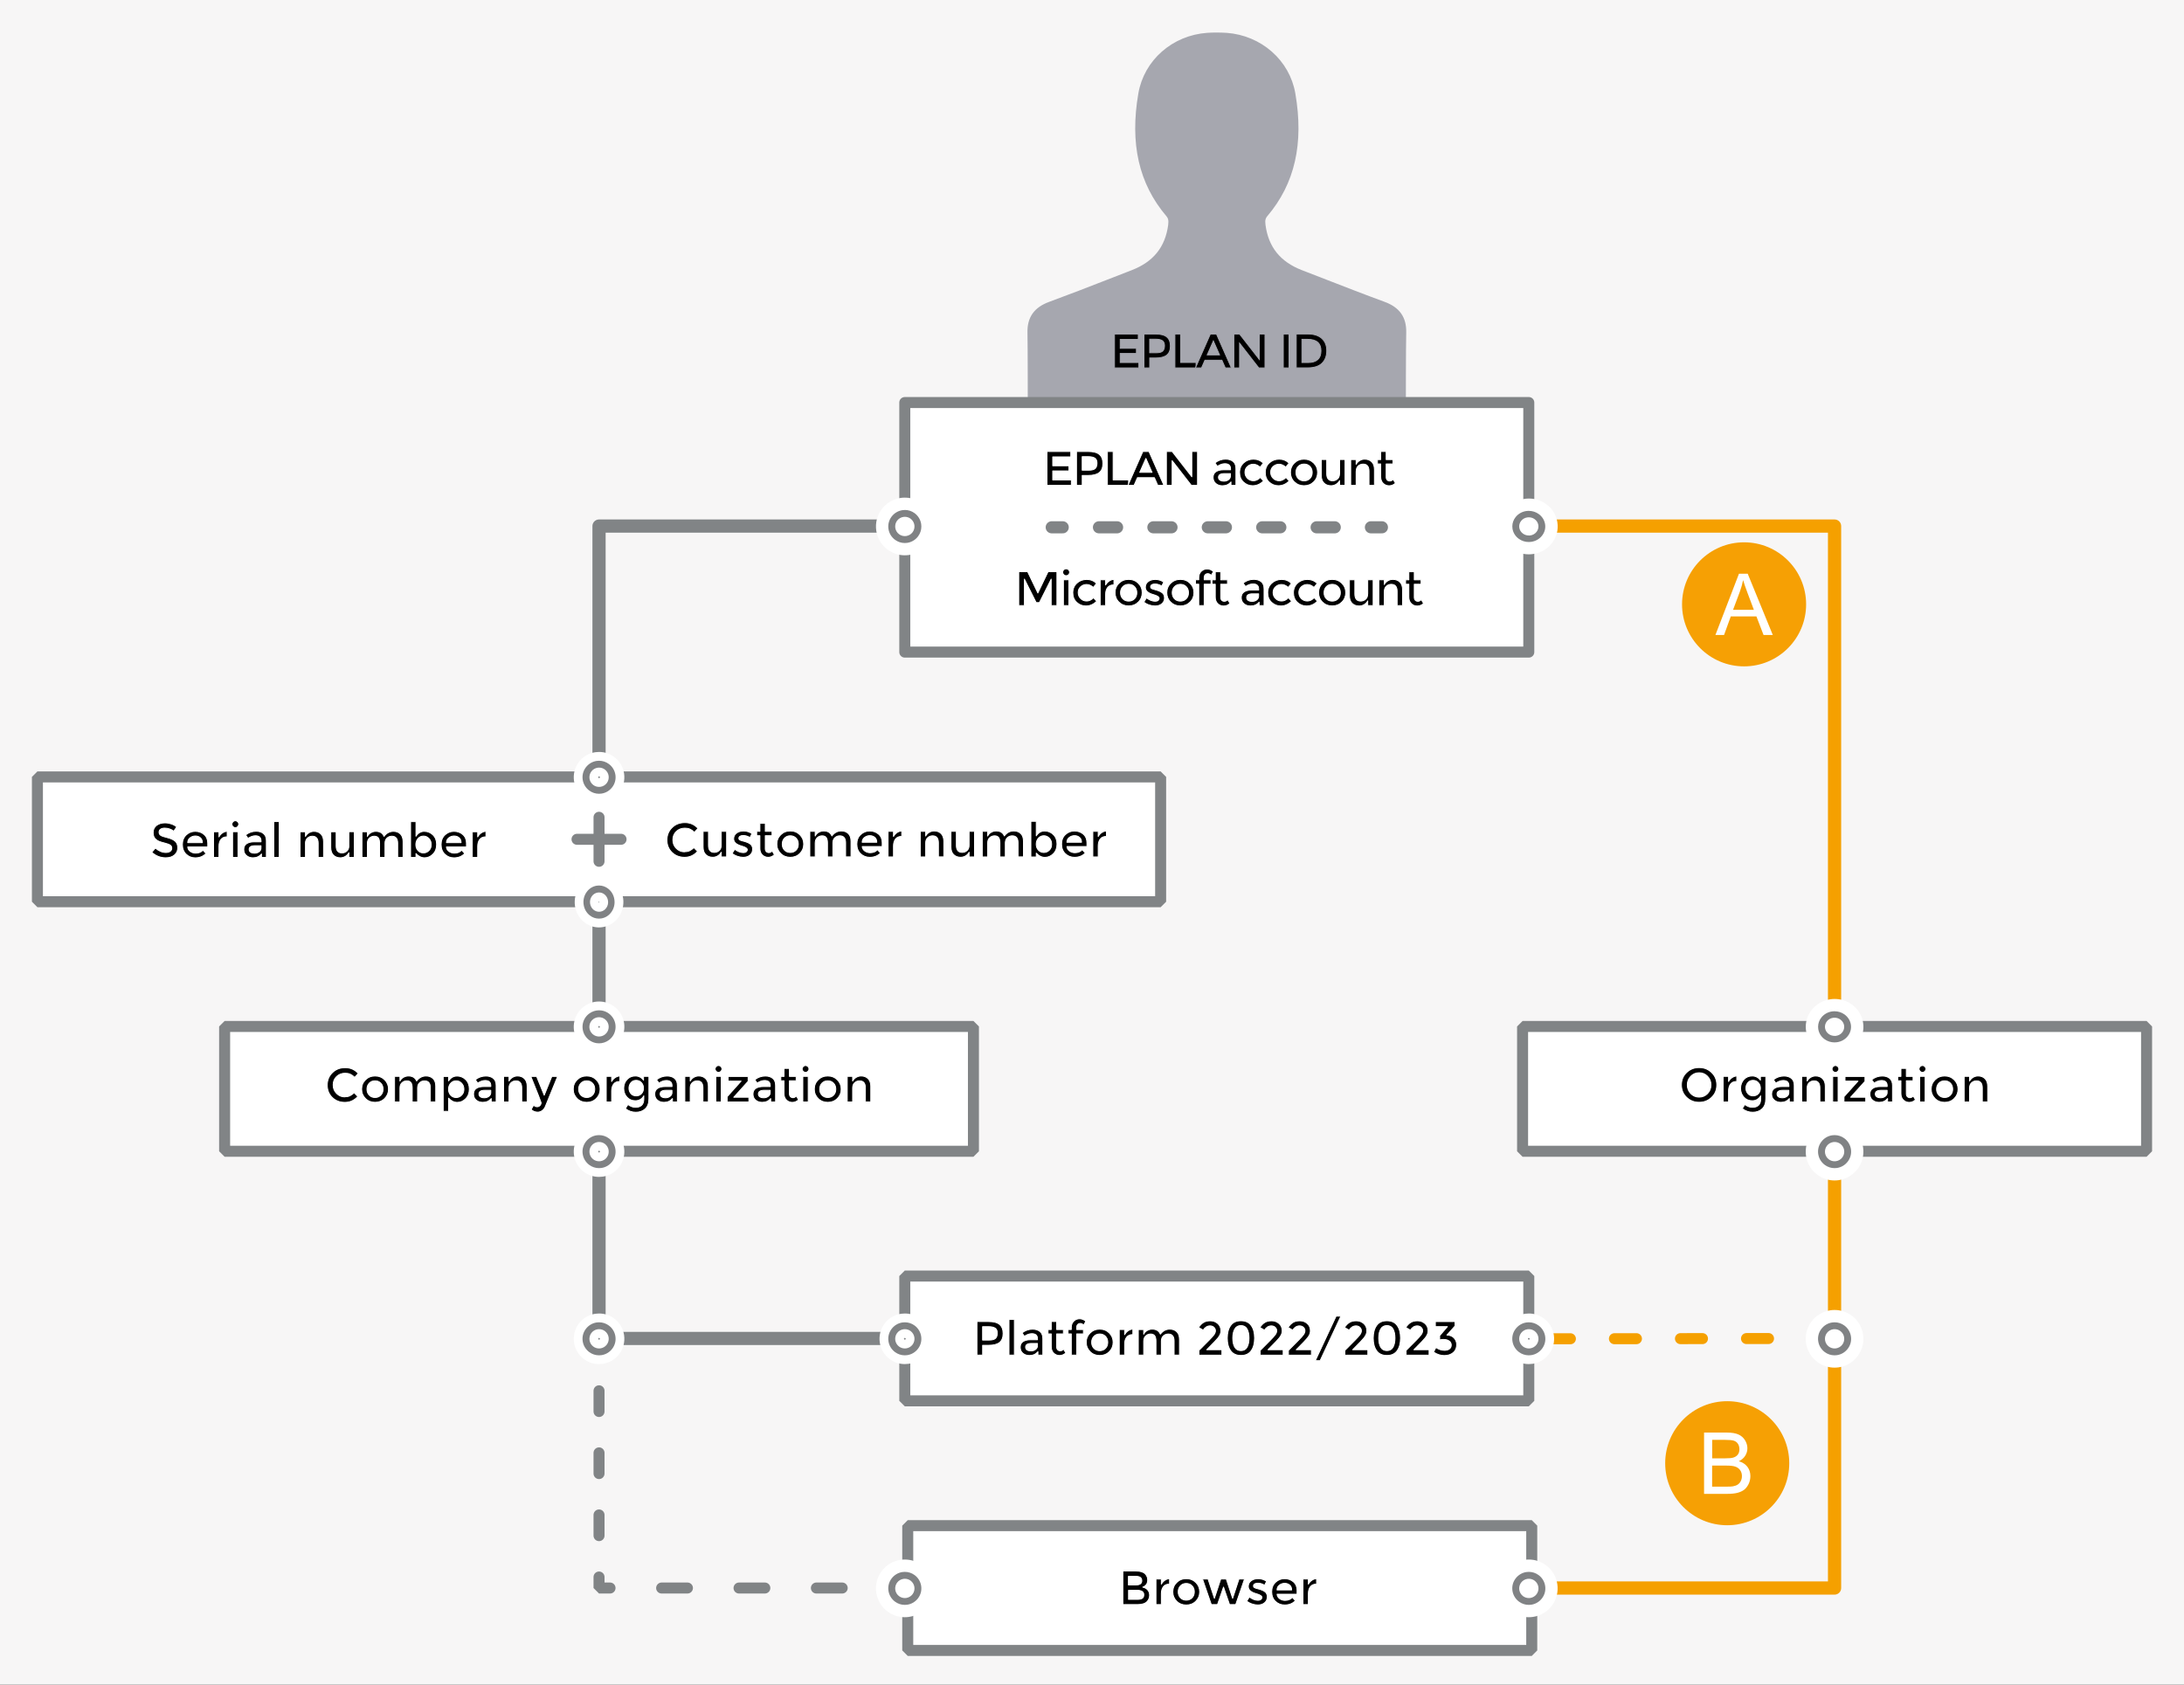 <?xml version="1.0" encoding="UTF-8"?>
<svg xmlns="http://www.w3.org/2000/svg" xmlns:xlink="http://www.w3.org/1999/xlink" viewBox="0 0 496.06 382.68">
  <rect x="0" y="0" width="496.06" height="382.68" fill="#333333" stroke="none"/>
  <defs>
    <clipPath id="clippath">
      <rect width="496.06" height="382.68" style="fill: none;"/>
    </clipPath>
    <clipPath id="clippath-1">
      <rect x="381.97" y="123.1" width="28.35" height="28.35" style="fill: none;"/>
    </clipPath>
    <clipPath id="clippath-2">
      <rect x="382.05" y="123.18" width="28.18" height="28.18" style="fill: none;"/>
    </clipPath>
    <clipPath id="clippath-3">
      <rect x="381.97" y="123.1" width="28.35" height="28.35" style="fill: none;"/>
    </clipPath>
    <clipPath id="clippath-4">
      <rect x="378.13" y="318.21" width="28.35" height="28.35" style="fill: none;"/>
    </clipPath>
    <clipPath id="clippath-5">
      <rect x="378.21" y="318.29" width="28.18" height="28.18" style="fill: none;"/>
    </clipPath>
    <clipPath id="clippath-6">
      <rect x="378.13" y="318.21" width="28.35" height="28.35" style="fill: none;"/>
    </clipPath>
  </defs>
  <g id="Ebene_3" data-name="Ebene 3">
    <g id="Hintergrund">
      <g style="clip-path: url(#clippath);">
        <g>
          <path d="M302.21,174.79h5.06v1.43h-3.85v4.38h3.55v1.41h-3.55v5.97h-1.21v-13.18Z"/>
          <path d="M314.58,181.48c0,4.32-1.14,6.71-3.15,6.71-1.77,0-2.97-2.33-3-6.53,0-4.26,1.31-6.61,3.15-6.61s3,2.39,3,6.44ZM309.66,181.68c0,3.31.72,5.18,1.84,5.18,1.25,0,1.85-2.05,1.85-5.3s-.57-5.18-1.84-5.18c-1.07,0-1.85,1.84-1.85,5.3Z"/>
          <path d="M316.14,174.79h5.06v1.43h-3.85v4.38h3.55v1.41h-3.55v5.97h-1.21v-13.18Z"/>
          <path d="M322.79,186c.35.31,1.16.8,2.01.8,1.57,0,2.06-1.41,2.05-2.46-.01-1.78-1.16-2.54-2.34-2.54h-.68v-1.29h.68c.89,0,2.02-.65,2.02-2.15,0-1.02-.46-1.92-1.59-1.92-.72,0-1.42.45-1.81.84l-.32-1.25c.47-.49,1.39-.98,2.37-.98,1.78,0,2.59,1.49,2.59,3.03,0,1.31-.56,2.43-1.67,2.99v.04c1.12.31,2.02,1.49,2.02,3.27,0,2.03-1.13,3.81-3.3,3.81-1.02,0-1.91-.45-2.35-.86l.33-1.33Z"/>
          <path d="M330.08,174.79h5.06v1.43h-3.85v4.38h3.55v1.41h-3.55v5.97h-1.21v-13.18Z"/>
          <path d="M336.32,184.75c0-1.6.68-2.74,1.8-3.4v-.06c-1.02-.67-1.45-1.76-1.45-2.86,0-2.02,1.21-3.38,2.8-3.38,1.75,0,2.63,1.55,2.63,3.13,0,1.08-.38,2.23-1.49,2.97v.06c1.13.63,1.82,1.74,1.82,3.29,0,2.21-1.35,3.7-3.08,3.7-1.89,0-3.04-1.58-3.04-3.44ZM341.19,184.67c0-1.55-.77-2.29-1.99-2.78-1.06.43-1.63,1.41-1.63,2.62-.04,1.29.65,2.43,1.81,2.43s1.81-.96,1.81-2.27ZM337.82,178.31c0,1.27.68,1.96,1.73,2.35.78-.37,1.38-1.15,1.38-2.31,0-1.02-.43-2.07-1.53-2.07-1.02,0-1.57.94-1.57,2.03Z"/>
        </g>
        <rect width="496.06" height="382.68" style="fill: #f7f6f6;"/>
      </g>
    </g>
    <g>
      <line x1="205.51" y1="360.73" x2="203.01" y2="360.73" style="fill: none; stroke: #818486; stroke-linecap: round; stroke-linejoin: bevel; stroke-width: 2.5px;"/>
      <line x1="191.29" y1="360.73" x2="179.58" y2="360.73" style="fill: none; stroke: #818486; stroke-dasharray: 5.86 11.72; stroke-linecap: round; stroke-linejoin: bevel; stroke-width: 2.5px;"/>
      <line x1="173.72" y1="360.73" x2="144.42" y2="360.73" style="fill: none; stroke: #818486; stroke-dasharray: 5.86 11.72 5.86 11.72; stroke-linecap: round; stroke-linejoin: bevel; stroke-width: 2.5px;"/>
      <polyline points="138.56 360.73 136.06 360.73 136.06 358.23" style="fill: none; stroke: #818486; stroke-linecap: round; stroke-linejoin: bevel; stroke-width: 2.5px;"/>
      <line x1="136.06" y1="348.83" x2="136.06" y2="339.43" style="fill: none; stroke: #818486; stroke-dasharray: 4.7 9.4; stroke-linecap: round; stroke-linejoin: bevel; stroke-width: 2.5px;"/>
      <line x1="136.06" y1="334.73" x2="136.06" y2="311.24" style="fill: none; stroke: #818486; stroke-dasharray: 4.7 9.4 4.7 9.4; stroke-linecap: round; stroke-linejoin: bevel; stroke-width: 2.5px;"/>
      <line x1="136.06" y1="306.54" x2="136.06" y2="304.04" style="fill: none; stroke: #818486; stroke-linecap: round; stroke-linejoin: bevel; stroke-width: 2.5px;"/>
    </g>
    <path d="M318.82,92.94s0-14.5.08-17.4c.08-3.27-1.38-5.34-4.6-6.51-4.45-1.63-8.94-3.38-13.29-5.07-1.82-.71-3.64-1.42-5.47-2.12-5.1-1.97-7.91-5.47-8.6-10.7-.15-1.12,0-1.74.54-2.38,6.14-7.23,8.18-16.21,6.24-27.46-1.26-7.3-7.5-12.78-15.16-13.34-.58-.04-1.51-.06-2.14-.07h-.1c-.62,0-1.54.02-2.11.07-7.67.55-13.9,6.04-15.16,13.34-1.94,11.25.1,20.23,6.24,27.46.54.64.68,1.26.54,2.38-.69,5.23-3.51,8.73-8.6,10.7-1.83.7-3.65,1.42-5.48,2.13-4.34,1.69-8.84,3.44-13.28,5.07-3.22,1.18-4.68,3.25-4.6,6.52.07,2.89.07,17.4.07,17.4" style="fill: #a6a7af; stroke: #a6a7af; stroke-miterlimit: 10;"/>
    <polyline points="347.24 360.73 416.69 360.73 416.69 119.5 276.38 119.5" style="fill: none; stroke: #f5a000; stroke-linecap: round; stroke-linejoin: round; stroke-width: 3px;"/>
    <line x1="416.69" y1="304.04" x2="347.24" y2="304.12" style="fill: none; stroke: #f5a000; stroke-dasharray: 5 10 5 10; stroke-linecap: round; stroke-linejoin: bevel; stroke-width: 2.5px;"/>
    <polyline id="Grau_links" data-name="Grau links" points="276.38 119.5 136.06 119.5 136.06 304.04 205.51 304.04" style="fill: none; stroke: #818486; stroke-linecap: round; stroke-linejoin: round; stroke-width: 3px;"/>
  </g>
  <g id="Rechtecke">
    <rect x="248.03" y="48.92" width="56.69" height="141.73" transform="translate(156.59 396.16) rotate(-90)" style="fill: #fff; stroke: #818486; stroke-linecap: round; stroke-linejoin: round; stroke-width: 2.5px;"/>
    <rect x="8.5" y="176.48" width="255.12" height="28.35" style="fill: #fff; stroke: #818486; stroke-linecap: round; stroke-linejoin: bevel; stroke-width: 2.5px;"/>
    <rect x="51.02" y="233.17" width="170.08" height="28.35" style="fill: #fff; stroke: #818486; stroke-linecap: round; stroke-linejoin: bevel; stroke-width: 2.5px;"/>
    <rect x="206.18" y="346.56" width="141.73" height="28.35" style="fill: #fff; stroke: #818486; stroke-linecap: round; stroke-linejoin: bevel; stroke-width: 2.5px;"/>
    <rect x="205.51" y="289.86" width="141.73" height="28.35" style="fill: #fff; stroke: #818486; stroke-linecap: round; stroke-linejoin: bevel; stroke-width: 2.5px;"/>
    <rect x="345.83" y="233.17" width="141.73" height="28.35" style="fill: #fff; stroke: #818486; stroke-linecap: round; stroke-linejoin: bevel; stroke-width: 2.5px;"/>
    <g>
      <line x1="238.88" y1="119.78" x2="241.38" y2="119.78" style="fill: none; stroke: #818486; stroke-linecap: round; stroke-miterlimit: 10; stroke-width: 2.75px;"/>
      <line x1="249.61" y1="119.78" x2="257.85" y2="119.78" style="fill: none; stroke: #818486; stroke-dasharray: 4.12 8.24; stroke-linecap: round; stroke-miterlimit: 10; stroke-width: 2.75px;"/>
      <line x1="261.97" y1="119.78" x2="307.26" y2="119.78" style="fill: none; stroke: #818486; stroke-dasharray: 4.12 8.24 4.12 8.24; stroke-linecap: round; stroke-miterlimit: 10; stroke-width: 2.75px;"/>
      <line x1="311.38" y1="119.78" x2="313.88" y2="119.78" style="fill: none; stroke: #818486; stroke-linecap: round; stroke-miterlimit: 10; stroke-width: 2.75px;"/>
    </g>
    <path d="M136.06,185.65v10M141.06,190.65h-10" style="fill: none; stroke: #818486; stroke-linecap: round; stroke-linejoin: bevel; stroke-width: 2.5px;"/>
  </g>
  <g id="Kreise">
    <g>
      <path d="M416.69,266.75c-1.11,0-2.16-.35-3.06-1.01-1.11-.82-1.83-2.02-2.03-3.38-.2-1.36.14-2.72.96-3.82.82-1.1,2.02-1.82,3.38-2.03.26-.04.51-.06.76-.06,1.11,0,2.17.35,3.06,1.01,1.11.82,1.83,2.02,2.03,3.38.2,1.36-.14,2.72-.96,3.82-.82,1.11-2.02,1.83-3.38,2.03-.25.04-.51.06-.76.06ZM416.7,260.81s-.09,0-.13,0c-.21.03-.38.14-.51.31-.13.17-.18.37-.15.59.03.21.14.39.31.52.14.1.3.16.47.16.04,0,.08,0,.12,0,.21-.03.39-.14.52-.31.13-.17.18-.38.15-.59-.03-.22-.14-.4-.31-.52-.14-.1-.3-.16-.47-.16Z" style="fill: #808284;"/>
      <path d="M416.7,257.85c.8,0,1.57.25,2.23.74.8.6,1.33,1.47,1.48,2.46.15.99-.1,1.98-.7,2.78-.6.8-1.47,1.33-2.46,1.48-.19.03-.37.04-.56.04-.8,0-1.57-.25-2.23-.74-.8-.6-1.33-1.47-1.48-2.46-.15-.99.1-1.98.7-2.78.6-.8,1.47-1.33,2.46-1.48.19-.03.37-.04.56-.04M416.69,263.79c.11,0,.22,0,.33-.02.58-.09,1.09-.39,1.44-.86.35-.47.49-1.05.41-1.63-.09-.58-.39-1.09-.86-1.44-.38-.28-.83-.43-1.3-.43-.11,0-.22,0-.33.02-.58.09-1.09.39-1.44.86-.35.47-.49,1.05-.41,1.63.09.58.39,1.09.86,1.44.38.28.83.43,1.3.43M416.7,255.05c-.32,0-.65.02-.97.07-1.73.26-3.26,1.17-4.3,2.58-1.04,1.41-1.47,3.13-1.22,4.86.26,1.73,1.17,3.26,2.58,4.3,1.14.84,2.49,1.29,3.89,1.29.32,0,.65-.02.97-.07,1.73-.26,3.25-1.17,4.3-2.58,1.04-1.41,1.47-3.13,1.22-4.86-.26-1.73-1.17-3.26-2.58-4.3-1.14-.84-2.48-1.29-3.89-1.29h0Z" style="fill: #fff;"/>
    </g>
    <g>
      <path d="M136.06,266.35c-1.02,0-2-.32-2.82-.94-1.02-.76-1.68-1.86-1.87-3.12-.19-1.26.13-2.51.88-3.53.75-1.02,1.86-1.68,3.12-1.87.24-.03.47-.05.7-.05,1.02,0,2,.32,2.82.94,1.02.76,1.68,1.86,1.87,3.12.19,1.26-.13,2.51-.88,3.53-.76,1.02-1.86,1.68-3.12,1.87-.24.04-.47.05-.71.05ZM136.07,260.41c-.06,0-.12,0-.19.01-.31.05-.59.21-.78.47s-.27.57-.22.89c.05.32.21.59.47.78.21.15.45.24.71.24.06,0,.12,0,.18-.01.32-.05.59-.21.78-.47.19-.25.27-.57.22-.88-.05-.32-.21-.59-.47-.78-.21-.15-.45-.23-.71-.23Z" style="fill: #808284;"/>
      <path d="M136.07,257.85c.8,0,1.57.25,2.23.74.8.6,1.33,1.47,1.48,2.46.15.99-.1,1.98-.7,2.78-.6.8-1.47,1.33-2.46,1.48-.19.03-.37.04-.56.04-.8,0-1.57-.25-2.23-.74-.8-.6-1.33-1.47-1.48-2.46-.15-.99.1-1.98.7-2.78.6-.8,1.47-1.33,2.46-1.48.19-.03.37-.04.56-.04M136.06,263.79c.11,0,.22,0,.33-.02.58-.09,1.09-.39,1.44-.86.35-.47.49-1.05.41-1.63-.09-.58-.39-1.09-.86-1.44-.38-.28-.83-.43-1.3-.43-.11,0-.22,0-.33.02-.58.09-1.09.39-1.44.86-.35.47-.49,1.05-.41,1.63.09.58.39,1.09.86,1.44.38.28.83.43,1.3.43M136.07,255.85c-.28,0-.57.02-.85.06-1.52.23-2.86,1.03-3.77,2.26-.91,1.23-1.29,2.75-1.07,4.27.23,1.52,1.03,2.86,2.26,3.77,1,.74,2.18,1.13,3.42,1.13.28,0,.57-.02.85-.06,1.52-.22,2.86-1.03,3.77-2.26.91-1.23,1.29-2.75,1.07-4.27-.23-1.52-1.03-2.86-2.26-3.77-1-.74-2.18-1.13-3.42-1.13h0ZM136.06,261.79s-.07-.01-.11-.04c-.05-.03-.07-.07-.08-.13,0-.05,0-.1.04-.14.03-.04.07-.07.13-.08,0,0,.01,0,.02,0,.06,0,.09.01.13.04.04.03.07.07.08.13,0,.06,0,.1-.04.14-.03.04-.07.07-.13.08h-.03Z" style="fill: #fff;"/>
    </g>
    <g>
      <path d="M136.07,238c-.23,0-.47-.02-.7-.05-1.26-.19-2.36-.85-3.12-1.87-.76-1.02-1.07-2.27-.88-3.53.19-1.25.85-2.36,1.87-3.12.83-.61,1.8-.94,2.82-.94.23,0,.47.02.71.05,1.25.19,2.36.85,3.11,1.87.76,1.02,1.07,2.27.88,3.53-.19,1.25-.85,2.36-1.87,3.12-.82.61-1.8.94-2.82.94ZM136.06,232.06c-.25,0-.5.08-.7.23-.26.19-.42.47-.47.78-.05.32.03.63.22.88.19.26.47.42.78.47.06,0,.12.01.18.01.25,0,.5-.08.71-.23.26-.19.42-.47.47-.78.05-.32-.03-.63-.22-.89-.19-.26-.47-.42-.78-.47-.06,0-.12-.01-.18-.01Z" style="fill: #808284;"/>
      <path d="M136.06,229.5c.19,0,.37.01.56.04.99.15,1.86.67,2.46,1.48.6.8.84,1.79.7,2.78-.15.99-.67,1.86-1.48,2.46-.65.48-1.43.74-2.23.74-.19,0-.37-.01-.56-.04-.99-.15-1.86-.67-2.46-1.48-.6-.8-.84-1.79-.7-2.78.15-.99.67-1.86,1.48-2.46.65-.48,1.43-.74,2.23-.74M136.07,235.45c.47,0,.92-.15,1.3-.43.47-.35.78-.86.86-1.44.09-.58-.06-1.16-.41-1.63-.35-.47-.86-.78-1.44-.86-.11-.02-.22-.02-.33-.02-.47,0-.92.15-1.3.43-.47.35-.78.86-.86,1.44-.09.58.06,1.16.41,1.63.35.47.86.78,1.44.86.11.02.22.02.33.02M136.06,227.5c-1.24,0-2.42.39-3.42,1.13-1.23.92-2.04,2.26-2.26,3.77-.23,1.52.15,3.04,1.07,4.27.91,1.23,2.25,2.04,3.77,2.26.28.04.57.06.85.06,1.24,0,2.42-.39,3.42-1.13,1.23-.91,2.04-2.25,2.26-3.77.23-1.52-.15-3.04-1.07-4.27-.92-1.23-2.26-2.04-3.77-2.26-.28-.04-.57-.06-.85-.06h0ZM136.07,233.45s-.03,0-.04,0c-.05,0-.09-.03-.12-.07-.03-.04-.04-.09-.04-.14,0-.06.03-.09.08-.13.04-.03.07-.04.11-.04.09.01.13.03.16.08.03.04.04.09.04.14,0,.05-.03.09-.08.13-.03.03-.07.04-.11.04h0Z" style="fill: #fff;"/>
    </g>
    <g>
      <path d="M347.24,365.96c-1.11,0-2.16-.35-3.06-1.01-1.11-.82-1.83-2.02-2.03-3.38-.2-1.36.14-2.72.96-3.82.82-1.11,2.02-1.83,3.38-2.03.25-.04.51-.06.76-.06,1.11,0,2.16.35,3.06,1.01,1.1.82,1.82,2.02,2.03,3.38.2,1.36-.14,2.72-.96,3.82-.82,1.11-2.02,1.82-3.38,2.03-.25.04-.51.06-.76.06ZM347.25,360.02s-.08,0-.13,0c-.21.03-.39.14-.51.31-.13.17-.18.38-.15.59.03.21.14.39.31.52.14.1.3.16.47.16.04,0,.08,0,.12,0,.21-.03.39-.14.52-.31.13-.17.18-.37.15-.59s-.14-.39-.31-.52c-.14-.1-.3-.16-.47-.16Z" style="fill: #808284;"/>
      <path d="M347.25,357.06c.8,0,1.57.25,2.23.74.8.6,1.33,1.47,1.48,2.46.15.99-.1,1.98-.7,2.78-.6.8-1.47,1.33-2.46,1.48-.19.03-.37.04-.56.04-.8,0-1.57-.25-2.23-.74-.8-.6-1.33-1.47-1.48-2.46-.15-.99.1-1.98.7-2.78.6-.8,1.47-1.33,2.46-1.48.19-.03.37-.04.56-.04M347.24,363.01c.11,0,.22,0,.33-.02.58-.09,1.09-.39,1.44-.86.35-.47.49-1.05.41-1.63-.09-.58-.39-1.09-.86-1.44-.38-.28-.83-.43-1.3-.43-.11,0-.22,0-.33.02-.58.09-1.09.39-1.44.86-.35.47-.49,1.05-.41,1.63.09.58.39,1.09.86,1.44.38.28.83.43,1.3.43M347.25,354.26h0c-.32,0-.65.02-.97.07-1.73.26-3.26,1.17-4.3,2.58-1.04,1.41-1.47,3.13-1.22,4.86.26,1.73,1.17,3.26,2.58,4.3,1.14.84,2.49,1.29,3.89,1.29.32,0,.65-.02.97-.07,1.73-.26,3.25-1.17,4.3-2.58,1.04-1.41,1.47-3.13,1.22-4.86-.26-1.73-1.17-3.26-2.58-4.3-1.14-.84-2.48-1.29-3.89-1.29h0Z" style="fill: #fff;"/>
    </g>
    <g>
      <path d="M205.5,365.96c-1.11,0-2.16-.35-3.06-1.01-1.11-.82-1.83-2.02-2.03-3.38-.2-1.36.14-2.72.96-3.82.82-1.1,2.02-1.82,3.38-2.03.26-.04.51-.06.76-.06,1.11,0,2.17.35,3.06,1.01,1.1.82,1.82,2.02,2.03,3.38s-.14,2.72-.96,3.82c-.82,1.11-2.02,1.82-3.38,2.03-.25.04-.51.06-.76.06ZM205.52,360.02s-.08,0-.13,0c-.21.03-.39.14-.51.31-.13.17-.18.38-.15.59.03.21.14.39.31.52.14.1.3.16.47.16.04,0,.08,0,.12,0,.21-.03.39-.14.52-.31s.18-.38.15-.59c-.03-.21-.14-.39-.31-.52-.14-.1-.3-.16-.47-.16Z" style="fill: #808284;"/>
      <path d="M205.52,357.06c.8,0,1.57.25,2.23.74.8.6,1.33,1.47,1.48,2.46.15.99-.1,1.98-.7,2.78-.6.8-1.47,1.33-2.46,1.48-.19.03-.37.04-.56.04-.8,0-1.57-.25-2.23-.74-.8-.6-1.33-1.47-1.48-2.46-.15-.99.1-1.98.7-2.78.6-.8,1.47-1.33,2.46-1.48.19-.03.37-.04.56-.04M205.51,363.01c.11,0,.22,0,.33-.02.58-.09,1.09-.39,1.44-.86.35-.47.49-1.05.41-1.63-.09-.58-.39-1.09-.86-1.44-.38-.28-.83-.43-1.3-.43-.11,0-.22,0-.33.02-.58.09-1.09.39-1.44.86-.35.47-.49,1.05-.41,1.63.09.58.39,1.09.86,1.44.38.28.83.43,1.3.43M205.52,354.26h0c-.32,0-.65.02-.97.07-1.73.26-3.26,1.17-4.3,2.58-1.04,1.41-1.47,3.13-1.22,4.86.26,1.73,1.17,3.26,2.58,4.3,1.14.84,2.49,1.29,3.89,1.29.32,0,.65-.02.97-.07,1.73-.26,3.25-1.17,4.3-2.58,1.04-1.41,1.47-3.13,1.22-4.86-.26-1.73-1.17-3.26-2.58-4.3-1.14-.84-2.48-1.29-3.89-1.29h0Z" style="fill: #fff;"/>
    </g>
    <g>
      <path d="M136.05,181.31c-1.02,0-2-.32-2.82-.93-1.02-.76-1.68-1.86-1.87-3.12s.13-2.51.88-3.53c.76-1.02,1.86-1.68,3.12-1.87.24-.03.47-.05.71-.05,1.02,0,2,.32,2.82.94,1.02.75,1.68,1.86,1.87,3.12.19,1.25-.13,2.51-.88,3.53-.76,1.02-1.86,1.68-3.12,1.87-.23.04-.47.05-.7.05ZM136.07,175.37c-.06,0-.12,0-.18.01-.31.05-.59.21-.78.47-.19.26-.27.57-.22.88.05.32.21.59.47.78.21.16.45.24.71.24.06,0,.12,0,.18-.01.32-.05.59-.21.78-.47.19-.25.27-.57.22-.89-.05-.31-.21-.59-.47-.78-.21-.15-.45-.23-.71-.23Z" style="fill: #808284;"/>
      <path d="M136.07,172.81c.8,0,1.57.25,2.23.74.8.6,1.33,1.47,1.48,2.46.15.99-.1,1.98-.7,2.78-.6.8-1.47,1.33-2.46,1.48-.19.03-.37.04-.56.04-.8,0-1.57-.25-2.23-.74-.8-.6-1.33-1.47-1.48-2.46-.15-.99.1-1.98.7-2.78.6-.8,1.47-1.33,2.46-1.48.19-.03.37-.04.56-.04M136.06,178.75c.11,0,.22,0,.33-.02.58-.09,1.09-.39,1.44-.86.35-.47.49-1.05.41-1.63-.09-.58-.39-1.09-.86-1.44-.38-.28-.83-.43-1.3-.43-.11,0-.22,0-.33.02-.58.09-1.09.39-1.44.86-.35.47-.49,1.05-.41,1.63.09.58.39,1.09.86,1.44.38.28.83.43,1.3.43M136.07,170.81c-.28,0-.57.02-.85.06-1.52.23-2.86,1.03-3.77,2.26-.91,1.23-1.29,2.75-1.07,4.27.23,1.52,1.03,2.86,2.26,3.77,1,.74,2.18,1.13,3.42,1.13.28,0,.57-.02.85-.06,1.52-.22,2.86-1.03,3.77-2.26.91-1.23,1.29-2.75,1.07-4.27-.23-1.52-1.03-2.86-2.26-3.77-1-.74-2.18-1.13-3.42-1.13h0ZM136.06,176.75s-.07-.01-.11-.04c-.05-.03-.07-.07-.08-.13,0-.05,0-.1.04-.14.03-.04.07-.07.13-.08,0,0,.01,0,.02,0,.06,0,.09.01.13.04.04.03.07.07.08.13,0,.06,0,.1-.04.14-.03.04-.07.07-.13.07h-.03Z" style="fill: #fff;"/>
    </g>
    <g>
      <path d="M136.06,209.67c-.98,0-1.92-.33-2.71-.96-.96-.76-1.58-1.86-1.76-3.11-.17-1.24.12-2.49.83-3.5.72-1.03,1.78-1.71,2.98-1.9.23-.04.46-.05.68-.05.98,0,1.92.33,2.71.95.96.76,1.59,1.87,1.76,3.11.17,1.24-.12,2.49-.83,3.5-.72,1.03-1.78,1.7-2.98,1.9-.23.04-.46.05-.68.05ZM136.07,203.71s-.1,0-.15.01c-.28.04-.52.2-.69.45-.18.26-.26.59-.21.92.05.32.2.61.44.8.18.14.39.22.6.22.05,0,.1,0,.16-.01.27-.04.51-.2.69-.45.18-.26.26-.59.21-.92-.05-.32-.2-.61-.44-.8-.18-.14-.39-.22-.6-.22Z" style="fill: #808284;"/>
      <path d="M136.07,201.15c.75,0,1.48.26,2.09.74.76.6,1.25,1.47,1.39,2.47.14.99-.09,1.98-.66,2.79-.56.81-1.38,1.33-2.32,1.48-.18.03-.35.04-.53.04-.75,0-1.48-.25-2.09-.74-.76-.6-1.25-1.47-1.39-2.47-.14-.99.09-1.98.66-2.79.56-.81,1.38-1.33,2.32-1.48.18-.03.35-.04.53-.04M136.06,207.11c.1,0,.2,0,.31-.02.55-.09,1.03-.39,1.35-.86.33-.47.46-1.05.38-1.63-.08-.58-.37-1.09-.81-1.44-.36-.28-.79-.43-1.22-.43-.1,0-.2,0-.31.02-.55.09-1.03.39-1.35.86-.33.47-.46,1.05-.38,1.63.08.58.37,1.09.81,1.44.36.28.79.43,1.22.43M136.07,199.15c-.28,0-.56.02-.84.07-1.47.23-2.77,1.05-3.64,2.31-.85,1.22-1.2,2.72-1,4.21.21,1.51.97,2.84,2.13,3.76.97.77,2.12,1.17,3.33,1.17.28,0,.56-.02.84-.07,1.48-.23,2.77-1.05,3.65-2.31.85-1.22,1.2-2.72,1-4.21-.21-1.51-.97-2.84-2.13-3.76-.97-.77-2.12-1.17-3.33-1.17h0ZM136.06,205.09s-.06-.11-.06-.14c0-.06,0-.14.04-.21.05,0,.07.08.08.12,0,.06,0,.14-.04.21v.02h-.01Z" style="fill: #fff;"/>
    </g>
    <g>
      <path d="M416.69,238.19c-1.09,0-2.14-.33-3.02-.95-1.12-.78-1.84-1.94-2.05-3.25-.04-.25-.06-.5-.06-.74,0-1.08.36-2.1,1.03-2.96.82-1.04,2.01-1.72,3.36-1.91.25-.04.5-.05.75-.05,1.09,0,2.14.33,3.02.95,1.12.78,1.84,1.94,2.05,3.25.21,1.32-.14,2.64-.98,3.7-.82,1.04-2.01,1.72-3.36,1.91-.25.04-.5.05-.75.05ZM416.57,232.6c-.22.03-.41.13-.53.29-.11.14-.15.29-.12.45.03.22.17.35.28.43.14.1.31.15.49.15.04,0,.09,0,.13,0,.22-.03.4-.13.53-.29.09-.11.13-.23.13-.36-.04-.3-.18-.44-.29-.52-.14-.1-.31-.15-.49-.15-.04,0-.09,0-.13,0Z" style="fill: #808284;"/>
      <path d="M416.7,229.72c.8,0,1.57.24,2.22.7.8.56,1.32,1.39,1.47,2.32.15.93-.1,1.87-.7,2.62-.59.76-1.47,1.25-2.45,1.39-.19.03-.37.04-.56.04-.8,0-1.57-.24-2.22-.7-.8-.56-1.32-1.39-1.47-2.32-.03-.18-.04-.35-.04-.53,0-.75.25-1.48.74-2.1.6-.76,1.47-1.25,2.45-1.39.19-.03.37-.04.56-.04M416.69,235.32c.11,0,.22,0,.33-.02.58-.08,1.09-.37,1.43-.81.28-.36.43-.79.43-1.23,0-.1,0-.2-.02-.31-.09-.55-.39-1.03-.86-1.36-.38-.27-.83-.41-1.3-.41-.11,0-.22,0-.33.02-.58.08-1.09.37-1.43.81-.35.44-.49.99-.41,1.53.09.55.39,1.03.86,1.36.38.27.83.41,1.3.41M416.7,226.92c-.31,0-.63.02-.95.07-1.71.24-3.22,1.1-4.27,2.44-.87,1.11-1.33,2.44-1.33,3.83,0,.32.03.65.08.96.26,1.69,1.2,3.17,2.63,4.17,1.12.79,2.45,1.2,3.83,1.2.31,0,.63-.02.95-.07,1.71-.24,3.22-1.11,4.27-2.44,1.08-1.38,1.53-3.07,1.26-4.78-.27-1.69-1.2-3.18-2.63-4.18-1.12-.79-2.45-1.2-3.83-1.2h0Z" style="fill: #fff;"/>
    </g>
    <g>
      <path d="M347.24,308.87c-1.02,0-2-.32-2.82-.94-1.02-.76-1.68-1.86-1.87-3.12-.19-1.25.13-2.51.88-3.53.76-1.02,1.86-1.68,3.12-1.87.23-.04.47-.05.7-.05,1.02,0,2,.32,2.82.93,1.02.76,1.68,1.86,1.87,3.12.19,1.26-.13,2.51-.88,3.53-.75,1.02-1.86,1.68-3.12,1.87-.24.03-.47.05-.71.05ZM347.25,302.93c-.06,0-.12,0-.18.01-.32.05-.59.21-.78.47-.19.26-.27.57-.22.89.05.31.21.59.47.78.21.15.45.23.71.23.06,0,.12,0,.18-.01.31-.05.59-.21.78-.47.19-.25.27-.57.22-.88-.05-.32-.21-.59-.47-.78-.21-.15-.45-.24-.71-.24Z" style="fill: #808284;"/>
      <path d="M347.25,300.37c.8,0,1.57.25,2.23.74.8.6,1.33,1.47,1.48,2.46.15.99-.1,1.98-.7,2.78-.6.8-1.47,1.33-2.46,1.48-.19.03-.37.04-.56.04-.8,0-1.57-.25-2.23-.74-.8-.6-1.33-1.47-1.48-2.46-.15-.99.1-1.98.7-2.78.6-.8,1.47-1.33,2.46-1.48.19-.03.37-.04.56-.04M347.24,306.31c.11,0,.22,0,.33-.02.58-.09,1.09-.39,1.44-.86.35-.47.49-1.05.41-1.63-.09-.58-.39-1.09-.86-1.44-.38-.28-.83-.43-1.3-.43-.11,0-.22,0-.33.02-.58.09-1.09.39-1.44.86-.35.47-.49,1.05-.41,1.63.09.58.39,1.09.86,1.44.38.28.83.43,1.3.43M347.25,298.37c-.28,0-.57.02-.85.06-1.52.22-2.86,1.03-3.77,2.26-.91,1.23-1.29,2.75-1.07,4.27.23,1.52,1.03,2.86,2.26,3.77,1,.74,2.18,1.13,3.42,1.13.28,0,.57-.02.85-.06,1.52-.23,2.86-1.03,3.77-2.26.91-1.23,1.29-2.75,1.07-4.27-.23-1.52-1.03-2.86-2.26-3.77-1-.74-2.18-1.13-3.42-1.13h0ZM347.24,304.31s-.07-.01-.11-.04c-.04-.03-.07-.07-.08-.13,0-.06,0-.1.04-.14.03-.04.07-.07.13-.07,0,0,.01,0,.02,0,.06,0,.09.01.12.04.05.03.07.07.08.13,0,.05,0,.1-.04.14-.03.04-.07.07-.13.08h-.03Z" style="fill: #fff;"/>
    </g>
    <g>
      <path d="M205.5,308.87c-1.02,0-2-.32-2.82-.93-1.02-.76-1.68-1.86-1.87-3.12s.13-2.51.88-3.53c.76-1.02,1.86-1.68,3.12-1.87.24-.03.47-.05.71-.05,1.02,0,2,.32,2.82.94,1.02.76,1.68,1.86,1.87,3.12.19,1.25-.13,2.51-.88,3.53-.76,1.02-1.86,1.68-3.12,1.87-.23.04-.47.05-.7.05ZM205.52,302.93c-.06,0-.12,0-.18.01-.31.05-.59.21-.78.47-.19.26-.27.57-.22.88.05.32.21.59.47.78.21.15.45.24.71.24.06,0,.12,0,.18-.01.32-.05.59-.21.78-.47.19-.25.27-.57.22-.89-.05-.31-.21-.59-.47-.78-.21-.15-.45-.23-.71-.23Z" style="fill: #808284;"/>
      <path d="M205.52,300.37c.8,0,1.57.25,2.23.74.8.6,1.33,1.47,1.48,2.46.15.99-.1,1.98-.7,2.78-.6.8-1.47,1.33-2.46,1.48-.19.03-.37.04-.56.04-.8,0-1.57-.25-2.23-.74-.8-.6-1.33-1.47-1.48-2.46-.15-.99.1-1.98.7-2.78.6-.8,1.47-1.33,2.46-1.48.19-.03.37-.04.56-.04M205.51,306.31c.11,0,.22,0,.33-.02.58-.09,1.09-.39,1.44-.86.35-.47.49-1.05.41-1.63-.09-.58-.39-1.09-.86-1.44-.38-.28-.83-.43-1.3-.43-.11,0-.22,0-.33.02-.58.09-1.09.39-1.44.86-.35.47-.49,1.05-.41,1.63.09.58.39,1.09.86,1.44.38.28.83.43,1.3.43M205.52,298.37c-.28,0-.57.02-.85.06-1.52.23-2.86,1.03-3.77,2.26-.91,1.23-1.29,2.75-1.07,4.27.23,1.52,1.03,2.86,2.26,3.77,1,.74,2.18,1.13,3.42,1.13.28,0,.57-.02.85-.06,1.52-.22,2.86-1.03,3.77-2.26.91-1.23,1.29-2.75,1.07-4.27-.23-1.52-1.03-2.86-2.26-3.77-1-.74-2.18-1.13-3.42-1.13h0ZM205.51,304.31s-.07-.01-.11-.04c-.05-.03-.07-.07-.08-.13,0-.05,0-.1.04-.14.03-.04.07-.07.13-.08,0,0,.01,0,.02,0,.06,0,.09.01.13.04.04.03.07.07.08.13,0,.06,0,.1-.04.14-.03.04-.07.07-.13.08h-.03Z" style="fill: #fff;"/>
    </g>
    <g>
      <path d="M136.06,308.87c-1.02,0-2-.32-2.82-.94-1.02-.76-1.68-1.86-1.87-3.12s.13-2.51.88-3.53c.76-1.02,1.86-1.68,3.12-1.87.24-.03.47-.05.71-.05,1.02,0,2,.32,2.82.94,1.02.76,1.68,1.86,1.87,3.12.19,1.26-.13,2.51-.88,3.53-.76,1.02-1.86,1.68-3.12,1.87-.23.04-.47.05-.7.05ZM136.07,302.93c-.06,0-.12,0-.19.01-.31.05-.59.21-.78.47-.19.26-.27.57-.22.89.05.32.21.59.47.78.21.15.45.24.71.24.06,0,.12,0,.18-.01.32-.05.59-.21.78-.47.19-.26.27-.57.22-.88-.05-.32-.21-.59-.47-.78-.21-.15-.45-.23-.71-.23Z" style="fill: #808284;"/>
      <path d="M136.07,300.37c.8,0,1.57.25,2.23.74.8.6,1.33,1.47,1.48,2.46.15.99-.1,1.98-.7,2.78-.6.8-1.47,1.33-2.46,1.48-.19.03-.37.04-.56.04-.8,0-1.57-.25-2.23-.74-.8-.6-1.33-1.47-1.48-2.46-.15-.99.1-1.98.7-2.78.6-.8,1.47-1.33,2.46-1.48.19-.03.37-.04.56-.04M136.06,306.31c.11,0,.22,0,.33-.02.58-.09,1.09-.39,1.44-.86.35-.47.49-1.05.41-1.63-.09-.58-.39-1.09-.86-1.44-.38-.28-.83-.43-1.3-.43-.11,0-.22,0-.33.02-.58.09-1.09.39-1.44.86-.35.47-.49,1.05-.41,1.63.09.58.39,1.09.86,1.44.38.28.83.43,1.3.43M136.07,298.37c-.28,0-.57.02-.85.06-1.52.23-2.86,1.03-3.77,2.26-.91,1.23-1.29,2.75-1.07,4.27.23,1.52,1.03,2.86,2.26,3.77,1,.74,2.18,1.13,3.42,1.13.28,0,.57-.02.85-.06,1.52-.22,2.86-1.03,3.77-2.26.91-1.23,1.29-2.75,1.07-4.27-.23-1.52-1.03-2.86-2.26-3.77-1-.74-2.18-1.13-3.42-1.13h0ZM136.06,304.31s-.07-.01-.11-.04c-.05-.03-.07-.07-.08-.13,0-.05,0-.1.04-.14.03-.04.07-.07.13-.08,0,0,.01,0,.02,0,.06,0,.09.01.13.04.04.03.07.07.08.13,0,.06,0,.1-.04.14-.03.04-.07.07-.13.08h-.03Z" style="fill: #fff;"/>
    </g>
    <g>
      <path d="M416.69,309.27c-1.11,0-2.16-.35-3.06-1.01-1.11-.82-1.83-2.02-2.03-3.38-.2-1.36.14-2.72.96-3.82.82-1.1,2.02-1.82,3.38-2.03.25-.04.51-.06.76-.06,1.11,0,2.16.35,3.06,1.01,1.11.82,1.83,2.02,2.03,3.38.2,1.36-.14,2.72-.96,3.82-.82,1.11-2.02,1.83-3.38,2.03-.25.04-.51.06-.76.06ZM416.7,303.33s-.09,0-.13,0c-.21.03-.38.14-.51.31-.13.17-.18.37-.15.59s.14.39.31.52c.14.1.3.16.47.16.04,0,.08,0,.12,0,.21-.03.39-.14.52-.31.13-.17.18-.38.15-.59-.03-.21-.14-.4-.31-.52-.14-.1-.3-.16-.47-.16Z" style="fill: #808284;"/>
      <path d="M416.7,300.37c.8,0,1.57.25,2.23.74.8.6,1.33,1.47,1.48,2.46.15.99-.1,1.98-.7,2.78-.6.8-1.47,1.33-2.46,1.48-.19.03-.37.04-.56.04-.8,0-1.57-.25-2.23-.74-.8-.6-1.33-1.47-1.48-2.46-.15-.99.1-1.98.7-2.78.6-.8,1.47-1.33,2.46-1.48.19-.03.37-.04.56-.04M416.69,306.31c.11,0,.22,0,.33-.02.58-.09,1.09-.39,1.44-.86.35-.47.49-1.05.41-1.63-.09-.58-.39-1.09-.86-1.44-.38-.28-.83-.43-1.3-.43-.11,0-.22,0-.33.02-.58.09-1.09.39-1.44.86-.35.47-.49,1.05-.41,1.63.09.58.39,1.09.86,1.44.38.28.83.43,1.3.43M416.7,297.57h0c-.32,0-.65.02-.97.07-1.73.26-3.26,1.17-4.3,2.58-1.04,1.41-1.47,3.13-1.22,4.86.26,1.73,1.17,3.26,2.58,4.3,1.14.84,2.49,1.29,3.89,1.29.32,0,.65-.02.97-.07,1.73-.26,3.25-1.17,4.3-2.58,1.04-1.41,1.47-3.13,1.22-4.86-.26-1.73-1.17-3.26-2.58-4.3-1.14-.84-2.48-1.29-3.89-1.29h0Z" style="fill: #fff;"/>
    </g>
    <g>
      <path d="M205.5,124.74c-1.11,0-2.17-.35-3.06-1.01-1.1-.82-1.82-2.02-2.03-3.38-.2-1.36.14-2.72.96-3.82.82-1.1,2.02-1.82,3.38-2.03.26-.04.51-.06.76-.06,1.11,0,2.17.35,3.06,1.01,1.1.82,1.82,2.02,2.03,3.38.04.25.06.51.06.76,0,1.11-.35,2.16-1.01,3.06-.82,1.11-2.02,1.83-3.38,2.03-.26.04-.51.06-.76.06ZM205.39,118.8c-.21.03-.39.14-.52.31-.1.14-.16.3-.16.47,0,.04,0,.08,0,.12.03.21.14.39.31.52.14.1.3.16.47.16.04,0,.08,0,.12,0,.21-.03.39-.14.52-.31s.18-.38.15-.59c-.03-.21-.14-.39-.31-.52-.14-.1-.3-.16-.47-.16-.04,0-.08,0-.12,0Z" style="fill: #808284;"/>
      <path d="M205.52,115.84c.8,0,1.57.25,2.23.74.8.6,1.33,1.47,1.48,2.46.03.19.04.37.04.56,0,.8-.25,1.57-.74,2.23-.6.8-1.47,1.33-2.46,1.48-.19.03-.37.04-.56.04-.8,0-1.57-.25-2.23-.74-.8-.6-1.33-1.47-1.48-2.46-.15-.99.1-1.98.7-2.78.6-.8,1.47-1.33,2.46-1.48.19-.03.37-.04.56-.04M205.51,121.78c.11,0,.22,0,.33-.02.58-.09,1.09-.39,1.44-.86.35-.47.49-1.05.41-1.63-.09-.58-.39-1.09-.86-1.44-.38-.28-.83-.43-1.3-.43-.11,0-.22,0-.33.02-.58.09-1.09.39-1.44.86-.28.38-.43.83-.43,1.3,0,.11,0,.22.02.33.09.58.39,1.09.86,1.44.38.28.83.43,1.3.43M205.52,113.04c-.32,0-.65.02-.97.07-1.73.26-3.26,1.17-4.3,2.58-1.04,1.4-1.47,3.13-1.22,4.86.26,1.73,1.17,3.26,2.58,4.3,1.14.84,2.48,1.29,3.89,1.29.32,0,.65-.02.97-.07,1.73-.26,3.26-1.17,4.3-2.58.84-1.14,1.29-2.49,1.29-3.89,0-.32-.02-.65-.07-.97-.26-1.73-1.17-3.25-2.58-4.3-1.14-.84-2.48-1.29-3.89-1.29h0Z" style="fill: #fff;"/>
    </g>
    <g>
      <path d="M347.24,124.52c-1.09,0-2.14-.33-3.02-.95-1.12-.78-1.84-1.94-2.05-3.25-.04-.25-.06-.5-.06-.74,0-1.07.36-2.1,1.04-2.96.82-1.04,2.01-1.72,3.36-1.91.25-.04.5-.05.75-.05,1.09,0,2.14.33,3.02.95,1.12.78,1.84,1.94,2.05,3.25.21,1.32-.14,2.64-.98,3.7-.82,1.04-2.01,1.72-3.36,1.91-.25.04-.5.05-.75.05ZM347.25,118.92s-.09,0-.13,0c-.22.03-.4.13-.53.29-.11.14-.15.29-.12.45.03.22.17.35.28.43.14.1.31.15.49.15.04,0,.09,0,.13,0,.22-.03.4-.13.53-.29.09-.11.13-.23.13-.36-.04-.31-.18-.44-.29-.52-.14-.1-.31-.15-.49-.15Z" style="fill: #808284;"/>
      <path d="M347.25,116.05c.8,0,1.57.24,2.22.7.8.56,1.32,1.39,1.47,2.32.15.93-.1,1.87-.7,2.62-.59.76-1.47,1.25-2.45,1.39-.19.03-.37.04-.56.04-.8,0-1.57-.24-2.22-.7-.8-.56-1.32-1.39-1.47-2.32-.03-.18-.04-.35-.04-.53,0-.75.25-1.48.74-2.1.6-.76,1.47-1.25,2.45-1.39.19-.03.37-.04.56-.04M347.24,121.65c.11,0,.22,0,.33-.02.58-.08,1.09-.37,1.43-.81.28-.36.43-.79.43-1.23,0-.1,0-.2-.02-.31-.09-.55-.39-1.03-.86-1.36-.38-.27-.83-.41-1.3-.41-.11,0-.22,0-.33.02-.58.08-1.09.37-1.43.81-.35.44-.49.99-.41,1.53.09.55.39,1.03.86,1.36.38.27.83.41,1.3.41M347.25,113.25h0c-.31,0-.63.02-.94.07-1.71.24-3.22,1.1-4.27,2.44-.87,1.11-1.33,2.44-1.33,3.83,0,.32.03.65.08.96.26,1.69,1.2,3.17,2.63,4.17,1.12.79,2.45,1.2,3.83,1.2.31,0,.63-.02.95-.07,1.71-.24,3.22-1.11,4.27-2.44,1.08-1.38,1.53-3.07,1.26-4.78-.27-1.69-1.2-3.18-2.63-4.18-1.12-.79-2.45-1.2-3.83-1.2h0Z" style="fill: #fff;"/>
    </g>
  </g>
  <g id="Layer_7" data-name="Layer 7">
    <g>
      <path d="M388.78,249.26c-.77.75-1.72,1.13-2.85,1.13s-2.08-.38-2.86-1.13-1.16-1.69-1.16-2.81.38-2.06,1.16-2.81,1.72-1.13,2.86-1.13,2.08.38,2.85,1.13c.77.75,1.16,1.69,1.16,2.81s-.38,2.06-1.16,2.81ZM387.84,244.49c-.52-.54-1.16-.81-1.91-.81s-1.39.27-1.91.81c-.52.54-.78,1.19-.78,1.96s.26,1.42.78,1.96c.52.54,1.16.81,1.91.81s1.39-.27,1.91-.81c.52-.54.78-1.19.78-1.96s-.26-1.42-.78-1.96Z" style="stroke: #fff; stroke-linecap: round; stroke-linejoin: round; stroke-width: .2px;"/>
      <path d="M394.43,245.66c-.6,0-1.06.2-1.36.59-.3.39-.46.92-.46,1.58v2.48h-1.22v-5.8h1.22v1.17c.2-.36.46-.66.8-.89s.7-.35,1.07-.36v1.23h-.05Z" style="stroke: #fff; stroke-linecap: round; stroke-linejoin: round; stroke-width: .2px;"/>
      <path d="M401.07,244.52v5.06c0,1.02-.28,1.79-.83,2.3-.56.51-1.27.77-2.14.77s-1.66-.27-2.37-.82l.58-.93c.57.43,1.14.64,1.72.64s1.04-.15,1.37-.45.51-.77.51-1.43v-.74c-.18.34-.44.61-.78.82s-.72.3-1.14.3c-.77,0-1.4-.27-1.9-.81-.49-.54-.74-1.21-.74-2s.25-1.47.74-2c.49-.54,1.12-.81,1.89-.81s1.39.32,1.87.95v-.86h1.22ZM396.55,247.19c0,.48.15.89.44,1.23s.69.52,1.19.52.9-.17,1.21-.5.46-.75.46-1.25-.16-.92-.47-1.26c-.31-.35-.71-.52-1.21-.52s-.89.18-1.18.53c-.29.36-.44.77-.44,1.25Z" style="stroke: #fff; stroke-linecap: round; stroke-linejoin: round; stroke-width: .2px;"/>
      <path d="M407.53,250.31h-1.11v-.77c-.48.57-1.12.86-1.93.86-.6,0-1.1-.17-1.5-.51-.4-.34-.59-.8-.59-1.37s.21-1,.63-1.28c.42-.28.99-.42,1.71-.42h1.58v-.22c0-.77-.43-1.16-1.29-1.16-.54,0-1.1.2-1.68.59l-.54-.76c.7-.56,1.5-.84,2.4-.84.68,0,1.24.17,1.67.52.43.35.65.89.65,1.63v3.74ZM406.31,248.16v-.49h-1.37c-.88,0-1.32.28-1.32.83,0,.28.11.5.33.65.22.15.52.22.91.22s.73-.11,1.02-.33c.29-.22.44-.51.44-.88Z" style="stroke: #fff; stroke-linecap: round; stroke-linejoin: round; stroke-width: .2px;"/>
      <path d="M410.46,247.17v3.14h-1.22v-5.8h1.22v1.06c.2-.36.47-.64.81-.84s.72-.31,1.12-.31c.65,0,1.18.2,1.58.6s.61.98.61,1.73v3.55h-1.22v-3.18c0-1.07-.44-1.6-1.33-1.6-.42,0-.79.14-1.1.42-.31.28-.47.69-.47,1.23Z" style="stroke: #fff; stroke-linecap: round; stroke-linejoin: round; stroke-width: .2px;"/>
      <path d="M416.35,243.36c-.15-.15-.23-.33-.23-.54s.08-.39.23-.54.33-.23.54-.23.39.08.54.23.23.33.23.54-.08.39-.23.54-.33.23-.54.23-.39-.08-.54-.23ZM417.49,250.31h-1.22v-5.8h1.22v5.8Z" style="stroke: #fff; stroke-linecap: round; stroke-linejoin: round; stroke-width: .2px;"/>
      <path d="M419.07,245.58v-1.05h4.53v1.1l-3.26,3.62h3.43v1.06h-4.93v-1.19l3.17-3.54h-2.95Z" style="stroke: #fff; stroke-linecap: round; stroke-linejoin: round; stroke-width: .2px;"/>
      <path d="M429.85,250.31h-1.11v-.77c-.48.57-1.12.86-1.93.86-.6,0-1.1-.17-1.5-.51-.4-.34-.59-.8-.59-1.37s.21-1,.63-1.28c.42-.28.99-.42,1.71-.42h1.58v-.22c0-.77-.43-1.16-1.29-1.16-.54,0-1.1.2-1.68.59l-.54-.76c.7-.56,1.5-.84,2.4-.84.68,0,1.24.17,1.67.52.43.35.65.89.65,1.63v3.74ZM428.63,248.16v-.49h-1.37c-.88,0-1.32.28-1.32.83,0,.28.11.5.33.65.22.15.52.22.91.22s.73-.11,1.02-.33c.29-.22.44-.51.44-.88Z" style="stroke: #fff; stroke-linecap: round; stroke-linejoin: round; stroke-width: .2px;"/>
      <path d="M432.99,245.5v2.94c0,.28.07.5.22.66.15.16.35.25.61.25s.51-.13.75-.38l.5.86c-.43.38-.9.58-1.42.58s-.96-.18-1.33-.54c-.37-.36-.55-.84-.55-1.46v-2.91h-.73v-.98h.73v-1.82h1.22v1.82h1.53v.98h-1.53Z" style="stroke: #fff; stroke-linecap: round; stroke-linejoin: round; stroke-width: .2px;"/>
      <path d="M436.12,243.36c-.15-.15-.23-.33-.23-.54s.08-.39.23-.54.33-.23.54-.23.39.08.54.23.23.33.23.54-.08.39-.23.54-.33.23-.54.23-.39-.08-.54-.23ZM437.26,250.31h-1.22v-5.8h1.22v5.8Z" style="stroke: #fff; stroke-linecap: round; stroke-linejoin: round; stroke-width: .2px;"/>
      <path d="M443.87,249.53c-.58.58-1.31.87-2.18.87s-1.6-.29-2.18-.87c-.58-.58-.87-1.28-.87-2.12s.29-1.54.87-2.12c.58-.58,1.31-.87,2.18-.87s1.6.29,2.18.87c.58.58.87,1.28.87,2.12s-.29,1.54-.87,2.12ZM440.38,248.78c.34.35.78.53,1.31.53s.97-.18,1.31-.53c.35-.35.52-.81.52-1.37s-.17-1.02-.52-1.37c-.34-.35-.78-.53-1.31-.53s-.97.18-1.31.53c-.34.35-.52.81-.52,1.37s.17,1.01.52,1.37Z" style="stroke: #fff; stroke-linecap: round; stroke-linejoin: round; stroke-width: .2px;"/>
      <path d="M447.35,247.17v3.14h-1.22v-5.8h1.22v1.06c.2-.36.47-.64.81-.84s.72-.31,1.12-.31c.65,0,1.18.2,1.58.6s.61.98.61,1.73v3.55h-1.22v-3.18c0-1.07-.44-1.6-1.33-1.6-.42,0-.79.14-1.1.42-.31.28-.47.69-.47,1.23Z" style="stroke: #fff; stroke-linecap: round; stroke-linejoin: round; stroke-width: .2px;"/>
    </g>
    <g>
      <path d="M78.31,249.15c.44,0,.82-.07,1.14-.22.32-.15.65-.39,1-.71l.83.85c-.81.89-1.79,1.34-2.94,1.34s-2.11-.37-2.87-1.11c-.76-.74-1.14-1.68-1.14-2.81s.39-2.08,1.16-2.83c.77-.76,1.75-1.13,2.93-1.13s2.17.44,2.96,1.31l-.82.89c-.36-.35-.71-.59-1.03-.73-.32-.14-.7-.21-1.14-.21-.77,0-1.42.25-1.94.75-.52.5-.78,1.13-.78,1.91s.26,1.42.78,1.94c.52.52,1.13.78,1.85.78Z" style="stroke: #fff; stroke-linecap: round; stroke-linejoin: round; stroke-width: .2px;"/>
      <path d="M87.37,249.53c-.58.58-1.31.87-2.18.87s-1.6-.29-2.18-.87c-.58-.58-.87-1.28-.87-2.12s.29-1.54.87-2.12c.58-.58,1.31-.87,2.18-.87s1.6.29,2.18.87c.58.58.87,1.28.87,2.12s-.29,1.54-.87,2.12ZM83.87,248.78c.34.35.78.53,1.31.53s.97-.18,1.31-.53c.35-.35.52-.81.52-1.37s-.17-1.02-.52-1.37c-.34-.35-.78-.53-1.31-.53s-.97.18-1.31.53c-.34.35-.52.81-.52,1.37s.17,1.01.52,1.37Z" style="stroke: #fff; stroke-linecap: round; stroke-linejoin: round; stroke-width: .2px;"/>
      <path d="M90.84,247.17v3.14h-1.22v-5.8h1.22v1.06c.17-.36.44-.64.79-.84.35-.2.73-.31,1.14-.31.92,0,1.54.38,1.86,1.13.57-.76,1.29-1.13,2.15-1.13.65,0,1.18.2,1.59.6s.6.98.6,1.73v3.55h-1.22v-3.18c0-1.07-.44-1.6-1.33-1.6-.41,0-.78.13-1.08.4-.31.26-.47.65-.49,1.16v3.23h-1.22v-3.18c0-.55-.1-.96-.29-1.22-.2-.26-.5-.39-.93-.39s-.79.14-1.1.42c-.31.28-.47.69-.47,1.23Z" style="stroke: #fff; stroke-linecap: round; stroke-linejoin: round; stroke-width: .2px;"/>
      <path d="M103.78,244.43c.78,0,1.44.27,1.99.81.55.54.83,1.25.83,2.15s-.27,1.62-.82,2.18c-.55.56-1.19.84-1.92.84s-1.39-.32-1.97-.96v2.99h-1.22v-7.91h1.22v1.01c.48-.73,1.11-1.1,1.88-1.1ZM101.87,247.43c0,.55.17,1,.5,1.36.33.35.74.53,1.22.53s.9-.17,1.25-.52c.36-.35.53-.8.53-1.36s-.17-1.02-.52-1.38c-.35-.37-.77-.55-1.25-.55s-.9.18-1.23.55c-.33.37-.5.83-.5,1.38Z" style="stroke: #fff; stroke-linecap: round; stroke-linejoin: round; stroke-width: .2px;"/>
      <path d="M112.69,250.31h-1.11v-.77c-.48.57-1.12.86-1.93.86-.6,0-1.1-.17-1.5-.51-.4-.34-.59-.8-.59-1.37s.21-1,.63-1.28c.42-.28.99-.42,1.71-.42h1.58v-.22c0-.77-.43-1.16-1.29-1.16-.54,0-1.1.2-1.68.59l-.54-.76c.7-.56,1.5-.84,2.4-.84.68,0,1.24.17,1.67.52.43.35.65.89.65,1.63v3.74ZM111.47,248.16v-.49h-1.37c-.88,0-1.32.28-1.32.83,0,.28.11.5.33.65.22.15.52.22.91.22s.73-.11,1.02-.33c.29-.22.44-.51.44-.88Z" style="stroke: #fff; stroke-linecap: round; stroke-linejoin: round; stroke-width: .2px;"/>
      <path d="M115.61,247.17v3.14h-1.22v-5.8h1.22v1.06c.2-.36.47-.64.81-.84s.72-.31,1.12-.31c.65,0,1.18.2,1.58.6s.61.98.61,1.73v3.55h-1.22v-3.18c0-1.07-.44-1.6-1.33-1.6-.42,0-.79.14-1.1.42-.31.28-.47.69-.47,1.23Z" style="stroke: #fff; stroke-linecap: round; stroke-linejoin: round; stroke-width: .2px;"/>
      <path d="M122.08,252.62c-.53,0-1.01-.19-1.44-.58l.56-.99c.25.24.52.36.79.36s.49-.1.66-.29.26-.41.26-.64c0-.1-.78-2.09-2.34-5.96h1.31l1.73,4.27,1.73-4.27h1.31l-2.81,6.89c-.17.38-.41.68-.72.89-.31.22-.66.33-1.04.33Z" style="stroke: #fff; stroke-linecap: round; stroke-linejoin: round; stroke-width: .2px;"/>
      <path d="M135.44,249.53c-.58.58-1.31.87-2.18.87s-1.6-.29-2.18-.87c-.58-.58-.87-1.28-.87-2.12s.29-1.54.87-2.12c.58-.58,1.31-.87,2.18-.87s1.6.29,2.18.87c.58.58.87,1.28.87,2.12s-.29,1.54-.87,2.12ZM131.95,248.78c.34.35.78.53,1.31.53s.97-.18,1.31-.53c.35-.35.52-.81.52-1.37s-.17-1.02-.52-1.37c-.34-.35-.78-.53-1.31-.53s-.97.18-1.31.53c-.34.35-.52.81-.52,1.37s.17,1.01.52,1.37Z" style="stroke: #fff; stroke-linecap: round; stroke-linejoin: round; stroke-width: .2px;"/>
      <path d="M140.74,245.66c-.6,0-1.06.2-1.36.59-.3.39-.46.92-.46,1.58v2.48h-1.22v-5.8h1.22v1.17c.2-.36.46-.66.8-.89s.7-.35,1.07-.36v1.23h-.05Z" style="stroke: #fff; stroke-linecap: round; stroke-linejoin: round; stroke-width: .2px;"/>
      <path d="M147.39,244.52v5.06c0,1.02-.28,1.79-.83,2.3-.56.51-1.27.77-2.14.77s-1.66-.27-2.37-.82l.58-.93c.57.43,1.14.64,1.72.64s1.04-.15,1.37-.45.51-.77.51-1.43v-.74c-.18.34-.44.61-.78.82s-.72.3-1.14.3c-.77,0-1.4-.27-1.9-.81-.49-.54-.74-1.21-.74-2s.25-1.47.74-2c.49-.54,1.12-.81,1.89-.81s1.39.32,1.87.95v-.86h1.22ZM142.86,247.19c0,.48.15.89.44,1.23s.69.52,1.19.52.9-.17,1.21-.5.46-.75.46-1.25-.16-.92-.47-1.26c-.31-.35-.71-.52-1.21-.52s-.89.18-1.18.53c-.29.36-.44.77-.44,1.25Z" style="stroke: #fff; stroke-linecap: round; stroke-linejoin: round; stroke-width: .2px;"/>
      <path d="M153.85,250.31h-1.11v-.77c-.48.57-1.12.86-1.93.86-.6,0-1.1-.17-1.5-.51-.4-.34-.59-.8-.59-1.37s.21-1,.63-1.28c.42-.28.99-.42,1.71-.42h1.58v-.22c0-.77-.43-1.16-1.29-1.16-.54,0-1.1.2-1.68.59l-.54-.76c.7-.56,1.5-.84,2.4-.84.68,0,1.24.17,1.67.52.43.35.65.89.65,1.63v3.74ZM152.63,248.16v-.49h-1.37c-.88,0-1.32.28-1.32.83,0,.28.11.5.33.65.22.15.52.22.91.22s.73-.11,1.02-.33c.29-.22.44-.51.44-.88Z" style="stroke: #fff; stroke-linecap: round; stroke-linejoin: round; stroke-width: .2px;"/>
      <path d="M156.77,247.17v3.14h-1.22v-5.8h1.22v1.06c.2-.36.47-.64.81-.84s.72-.31,1.12-.31c.65,0,1.18.2,1.58.6s.61.98.61,1.73v3.55h-1.22v-3.18c0-1.07-.44-1.6-1.33-1.6-.42,0-.79.14-1.1.42-.31.28-.47.69-.47,1.23Z" style="stroke: #fff; stroke-linecap: round; stroke-linejoin: round; stroke-width: .2px;"/>
      <path d="M162.66,243.36c-.15-.15-.23-.33-.23-.54s.08-.39.23-.54.33-.23.54-.23.39.08.54.23.23.33.23.54-.08.39-.23.54-.33.23-.54.23-.39-.08-.54-.23ZM163.81,250.31h-1.22v-5.8h1.22v5.8Z" style="stroke: #fff; stroke-linecap: round; stroke-linejoin: round; stroke-width: .2px;"/>
      <path d="M165.39,245.58v-1.05h4.53v1.1l-3.26,3.62h3.43v1.06h-4.93v-1.19l3.17-3.54h-2.95Z" style="stroke: #fff; stroke-linecap: round; stroke-linejoin: round; stroke-width: .2px;"/>
      <path d="M176.16,250.31h-1.11v-.77c-.48.57-1.12.86-1.93.86-.6,0-1.1-.17-1.5-.51-.4-.34-.59-.8-.59-1.37s.21-1,.63-1.28c.42-.28.99-.42,1.71-.42h1.58v-.22c0-.77-.43-1.16-1.29-1.16-.54,0-1.1.2-1.68.59l-.54-.76c.7-.56,1.5-.84,2.4-.84.68,0,1.24.17,1.67.52.43.35.65.89.65,1.63v3.74ZM174.94,248.16v-.49h-1.37c-.88,0-1.32.28-1.32.83,0,.28.11.5.33.65.22.15.52.22.91.22s.73-.11,1.02-.33c.29-.22.44-.51.44-.88Z" style="stroke: #fff; stroke-linecap: round; stroke-linejoin: round; stroke-width: .2px;"/>
      <path d="M179.3,245.5v2.94c0,.28.07.5.22.66.15.16.35.25.61.25s.51-.13.75-.38l.5.86c-.43.38-.9.58-1.42.58s-.96-.18-1.33-.54c-.37-.36-.55-.84-.55-1.46v-2.91h-.73v-.98h.73v-1.82h1.22v1.82h1.53v.98h-1.53Z" style="stroke: #fff; stroke-linecap: round; stroke-linejoin: round; stroke-width: .2px;"/>
      <path d="M182.43,243.36c-.15-.15-.23-.33-.23-.54s.08-.39.23-.54.33-.23.54-.23.39.08.54.23.23.33.23.54-.08.39-.23.54-.33.23-.54.23-.39-.08-.54-.23ZM183.57,250.31h-1.22v-5.8h1.22v5.8Z" style="stroke: #fff; stroke-linecap: round; stroke-linejoin: round; stroke-width: .2px;"/>
      <path d="M190.19,249.53c-.58.58-1.31.87-2.18.87s-1.6-.29-2.18-.87c-.58-.58-.87-1.28-.87-2.12s.29-1.54.87-2.12c.58-.58,1.31-.87,2.18-.87s1.6.29,2.18.87c.58.58.87,1.28.87,2.12s-.29,1.54-.87,2.12ZM186.7,248.78c.34.35.78.53,1.31.53s.97-.18,1.31-.53c.35-.35.52-.81.52-1.37s-.17-1.02-.52-1.37c-.34-.35-.78-.53-1.31-.53s-.97.18-1.31.53c-.34.35-.52.81-.52,1.37s.17,1.01.52,1.37Z" style="stroke: #fff; stroke-linecap: round; stroke-linejoin: round; stroke-width: .2px;"/>
      <path d="M193.66,247.17v3.14h-1.22v-5.8h1.22v1.06c.2-.36.47-.64.81-.84s.72-.31,1.12-.31c.65,0,1.18.2,1.58.6s.61.98.61,1.73v3.55h-1.22v-3.18c0-1.07-.44-1.6-1.33-1.6-.42,0-.79.14-1.1.42-.31.28-.47.69-.47,1.23Z" style="stroke: #fff; stroke-linecap: round; stroke-linejoin: round; stroke-width: .2px;"/>
    </g>
    <g>
      <path d="M37.41,188.11c-.37,0-.68.08-.92.23s-.36.38-.36.7.12.55.36.71c.24.17.75.34,1.53.53.78.19,1.37.46,1.76.8.4.34.59.85.59,1.52s-.25,1.21-.75,1.63c-.5.42-1.16.62-1.97.62-1.19,0-2.25-.41-3.17-1.24l.81-.97c.77.67,1.57,1.01,2.39,1.01.41,0,.74-.09.98-.27s.36-.42.36-.71-.11-.53-.34-.69-.62-.31-1.18-.45-.98-.26-1.27-.37-.55-.26-.77-.44c-.45-.34-.67-.87-.67-1.58s.26-1.25.77-1.64c.51-.38,1.14-.58,1.9-.58.49,0,.97.08,1.45.24.48.16.89.39,1.24.68l-.69.97c-.22-.2-.53-.37-.91-.5-.38-.13-.76-.2-1.14-.2Z" style="stroke: #fff; stroke-linecap: round; stroke-linejoin: round; stroke-width: .2px;"/>
      <path d="M47.18,192.39h-4.54c.03.42.22.77.58,1.02.36.26.76.39,1.22.39.73,0,1.28-.23,1.65-.69l.7.77c-.62.65-1.44.98-2.44.98-.81,0-1.5-.27-2.07-.82s-.85-1.27-.85-2.19.29-1.64.87-2.19c.58-.54,1.26-.81,2.05-.81s1.46.24,2.01.72.83,1.14.83,1.98v.84ZM42.64,191.42h3.32c0-.49-.15-.87-.46-1.13-.3-.26-.68-.39-1.13-.39s-.85.14-1.2.41c-.36.27-.53.64-.53,1.11Z" style="stroke: #fff; stroke-linecap: round; stroke-linejoin: round; stroke-width: .2px;"/>
      <path d="M51.55,190.09c-.6,0-1.06.2-1.36.59s-.46.92-.46,1.59v2.5h-1.22v-5.83h1.22v1.17c.2-.37.46-.67.8-.9.34-.23.69-.35,1.07-.36v1.24h-.05Z" style="stroke: #fff; stroke-linecap: round; stroke-linejoin: round; stroke-width: .2px;"/>
      <path d="M52.91,187.77c-.15-.15-.23-.34-.23-.55s.08-.39.23-.55c.15-.15.33-.23.54-.23s.39.08.54.23c.15.15.23.34.23.55s-.08.39-.23.55-.33.23-.54.23-.39-.08-.54-.23ZM54.05,194.76h-1.22v-5.83h1.22v5.83Z" style="stroke: #fff; stroke-linecap: round; stroke-linejoin: round; stroke-width: .2px;"/>
      <path d="M60.5,194.76h-1.11v-.78c-.48.58-1.12.87-1.93.87-.6,0-1.1-.17-1.5-.52-.4-.34-.59-.8-.59-1.38s.21-1,.63-1.29c.42-.28.99-.43,1.71-.43h1.58v-.22c0-.77-.43-1.16-1.28-1.16-.54,0-1.1.2-1.68.59l-.54-.77c.7-.56,1.5-.84,2.39-.84.68,0,1.24.17,1.67.52s.65.89.65,1.64v3.76ZM59.28,192.6v-.49h-1.37c-.88,0-1.32.28-1.32.83,0,.29.11.5.33.65.22.15.52.22.91.22s.73-.11,1.02-.33c.29-.22.44-.51.44-.89Z" style="stroke: #fff; stroke-linecap: round; stroke-linejoin: round; stroke-width: .2px;"/>
      <path d="M63.42,194.76h-1.22v-8.13h1.22v8.13Z" style="stroke: #fff; stroke-linecap: round; stroke-linejoin: round; stroke-width: .2px;"/>
      <path d="M69.38,191.61v3.16h-1.22v-5.83h1.22v1.06c.2-.36.47-.64.81-.84.34-.2.72-.31,1.12-.31.65,0,1.18.2,1.58.6.4.4.6.98.6,1.74v3.57h-1.22v-3.2c0-1.07-.44-1.61-1.33-1.61-.42,0-.79.14-1.1.42s-.47.69-.47,1.23Z" style="stroke: #fff; stroke-linecap: round; stroke-linejoin: round; stroke-width: .2px;"/>
      <path d="M79.24,192.09v-3.16h1.22v5.83h-1.22v-1.06c-.2.36-.47.64-.81.84-.34.2-.72.31-1.12.31-.65,0-1.18-.2-1.58-.6-.4-.4-.6-.98-.6-1.74v-3.57h1.22v3.2c0,1.07.44,1.61,1.33,1.61.42,0,.79-.14,1.1-.42.31-.28.47-.69.47-1.23Z" style="stroke: #fff; stroke-linecap: round; stroke-linejoin: round; stroke-width: .2px;"/>
      <path d="M83.44,191.61v3.16h-1.22v-5.83h1.22v1.06c.17-.36.44-.64.79-.84.35-.2.73-.31,1.14-.31.91,0,1.53.38,1.86,1.14.57-.76,1.29-1.14,2.14-1.14.65,0,1.18.2,1.58.6.4.4.6.98.6,1.74v3.57h-1.22v-3.2c0-1.07-.44-1.61-1.33-1.61-.41,0-.77.13-1.08.4-.31.27-.47.66-.48,1.17v3.24h-1.22v-3.2c0-.55-.1-.96-.29-1.22-.2-.26-.5-.39-.92-.39s-.79.14-1.1.42-.47.69-.47,1.23Z" style="stroke: #fff; stroke-linecap: round; stroke-linejoin: round; stroke-width: .2px;"/>
      <path d="M96.35,188.85c.78,0,1.44.27,1.99.81.55.54.83,1.26.83,2.16s-.27,1.63-.82,2.19c-.55.56-1.19.84-1.91.84s-1.38-.32-1.96-.96v.88h-1.22v-8.13h1.22v3.32c.48-.74,1.11-1.11,1.88-1.11ZM94.45,191.86c0,.55.17,1.01.5,1.36.33.35.74.53,1.22.53s.9-.18,1.25-.53.53-.8.53-1.36-.17-1.02-.52-1.39-.77-.55-1.25-.55-.9.18-1.23.55c-.33.37-.5.83-.5,1.39Z" style="stroke: #fff; stroke-linecap: round; stroke-linejoin: round; stroke-width: .2px;"/>
      <path d="M105.94,192.39h-4.54c.03.42.22.77.58,1.02.36.26.76.39,1.22.39.73,0,1.28-.23,1.65-.69l.7.77c-.62.65-1.44.98-2.44.98-.81,0-1.5-.27-2.07-.82s-.85-1.27-.85-2.19.29-1.64.87-2.19c.58-.54,1.26-.81,2.05-.81s1.46.24,2.01.72.83,1.14.83,1.98v.84ZM101.41,191.42h3.32c0-.49-.15-.87-.46-1.13-.3-.26-.68-.39-1.13-.39s-.85.14-1.2.41c-.36.27-.53.64-.53,1.11Z" style="stroke: #fff; stroke-linecap: round; stroke-linejoin: round; stroke-width: .2px;"/>
      <path d="M110.32,190.09c-.6,0-1.06.2-1.36.59s-.46.92-.46,1.59v2.5h-1.22v-5.83h1.22v1.17c.2-.37.46-.67.8-.9.34-.23.69-.35,1.07-.36v1.24h-.05Z" style="stroke: #fff; stroke-linecap: round; stroke-linejoin: round; stroke-width: .2px;"/>
    </g>
    <g>
      <path d="M155.47,193.48c.44,0,.82-.07,1.14-.22.32-.15.65-.39,1-.71l.83.85c-.81.89-1.79,1.34-2.94,1.34s-2.11-.37-2.87-1.11c-.76-.74-1.14-1.68-1.14-2.81s.39-2.08,1.16-2.83c.77-.76,1.75-1.13,2.93-1.13s2.17.44,2.96,1.31l-.82.89c-.36-.35-.71-.59-1.03-.73-.32-.14-.7-.21-1.14-.21-.77,0-1.42.25-1.94.75-.52.5-.78,1.13-.78,1.91s.26,1.42.78,1.94c.52.52,1.13.78,1.85.78Z" style="stroke: #fff; stroke-linecap: round; stroke-linejoin: round; stroke-width: .2px;"/>
      <path d="M163.82,191.99v-3.14h1.22v5.8h-1.22v-1.06c-.2.36-.47.64-.81.84-.35.2-.72.3-1.12.3-.65,0-1.18-.2-1.59-.6s-.6-.98-.6-1.73v-3.55h1.22v3.18c0,1.07.44,1.6,1.33,1.6.42,0,.79-.14,1.1-.42.31-.28.47-.69.47-1.23Z" style="stroke: #fff; stroke-linecap: round; stroke-linejoin: round; stroke-width: .2px;"/>
      <path d="M170.94,192.92c0,.55-.2.99-.6,1.32-.4.33-.91.5-1.54.5-.42,0-.86-.08-1.31-.23s-.86-.37-1.2-.64l.59-.95c.68.51,1.33.76,1.96.76.28,0,.49-.06.65-.19.16-.13.24-.29.24-.49,0-.29-.38-.55-1.15-.78-.06-.02-.1-.04-.13-.04-1.21-.33-1.81-.87-1.81-1.63,0-.54.21-.97.63-1.29s.96-.49,1.63-.49,1.3.2,1.9.59l-.46.9c-.47-.31-.98-.47-1.54-.47-.29,0-.53.05-.71.16s-.27.26-.27.47c0,.19.09.33.28.41.13.07.31.13.55.19.24.06.45.12.63.17.18.06.36.12.53.2.17.07.35.17.55.3.39.26.59.67.59,1.22Z" style="stroke: #fff; stroke-linecap: round; stroke-linejoin: round; stroke-width: .2px;"/>
      <path d="M173.82,189.83v2.94c0,.28.07.5.22.66.15.16.35.25.61.25s.51-.13.75-.38l.5.86c-.43.38-.9.58-1.42.58s-.96-.18-1.33-.54c-.37-.36-.55-.84-.55-1.46v-2.91h-.73v-.98h.73v-1.82h1.22v1.82h1.53v.98h-1.53Z" style="stroke: #fff; stroke-linecap: round; stroke-linejoin: round; stroke-width: .2px;"/>
      <path d="M181.68,193.87c-.58.58-1.31.87-2.18.87s-1.6-.29-2.18-.87c-.58-.58-.87-1.28-.87-2.12s.29-1.54.87-2.12c.58-.58,1.31-.87,2.18-.87s1.6.29,2.18.87c.58.58.87,1.28.87,2.12s-.29,1.54-.87,2.12ZM178.19,193.12c.34.35.78.53,1.31.53s.97-.18,1.31-.53c.35-.35.52-.81.52-1.37s-.17-1.02-.52-1.37c-.34-.35-.78-.53-1.31-.53s-.97.18-1.31.53c-.34.35-.52.81-.52,1.37s.17,1.01.52,1.37Z" style="stroke: #fff; stroke-linecap: round; stroke-linejoin: round; stroke-width: .2px;"/>
      <path d="M185.16,191.51v3.14h-1.22v-5.8h1.22v1.06c.17-.36.44-.64.79-.84.35-.2.73-.31,1.14-.31.92,0,1.54.38,1.86,1.13.57-.76,1.29-1.13,2.15-1.13.65,0,1.18.2,1.59.6s.6.98.6,1.73v3.55h-1.22v-3.18c0-1.07-.44-1.6-1.33-1.6-.41,0-.78.13-1.08.4-.31.26-.47.65-.49,1.16v3.23h-1.22v-3.18c0-.55-.1-.96-.29-1.22-.2-.26-.5-.39-.93-.39s-.79.14-1.1.42c-.31.28-.47.69-.47,1.23Z" style="stroke: #fff; stroke-linecap: round; stroke-linejoin: round; stroke-width: .2px;"/>
      <path d="M200.38,192.29h-4.54c.03.42.22.76.58,1.02.36.26.76.39,1.22.39.73,0,1.28-.23,1.66-.69l.7.76c-.62.65-1.44.97-2.44.97-.81,0-1.51-.27-2.08-.81s-.86-1.27-.86-2.18.29-1.64.87-2.17c.58-.54,1.27-.81,2.05-.81s1.46.24,2.01.71c.55.48.83,1.13.83,1.97v.84ZM195.83,191.33h3.32c0-.49-.15-.86-.46-1.12s-.68-.39-1.13-.39-.85.14-1.2.41c-.36.27-.53.64-.53,1.11Z" style="stroke: #fff; stroke-linecap: round; stroke-linejoin: round; stroke-width: .2px;"/>
      <path d="M204.76,190c-.6,0-1.06.2-1.36.59-.3.39-.46.92-.46,1.58v2.48h-1.22v-5.8h1.22v1.17c.2-.36.46-.66.8-.89s.7-.35,1.07-.36v1.23h-.05Z" style="stroke: #fff; stroke-linecap: round; stroke-linejoin: round; stroke-width: .2px;"/>
      <path d="M210.25,191.51v3.14h-1.22v-5.8h1.22v1.06c.2-.36.47-.64.81-.84s.72-.31,1.12-.31c.65,0,1.18.2,1.58.6s.61.98.61,1.73v3.55h-1.22v-3.18c0-1.07-.44-1.6-1.33-1.6-.42,0-.79.14-1.1.42-.31.28-.47.69-.47,1.23Z" style="stroke: #fff; stroke-linecap: round; stroke-linejoin: round; stroke-width: .2px;"/>
      <path d="M220.12,191.99v-3.14h1.22v5.8h-1.22v-1.06c-.2.36-.47.64-.81.84-.35.2-.72.3-1.12.3-.65,0-1.18-.2-1.59-.6s-.6-.98-.6-1.73v-3.55h1.22v3.18c0,1.07.44,1.6,1.33,1.6.42,0,.79-.14,1.1-.42.31-.28.47-.69.47-1.23Z" style="stroke: #fff; stroke-linecap: round; stroke-linejoin: round; stroke-width: .2px;"/>
      <path d="M224.33,191.51v3.14h-1.22v-5.8h1.22v1.06c.17-.36.44-.64.79-.84.35-.2.73-.31,1.14-.31.92,0,1.54.38,1.86,1.13.57-.76,1.29-1.13,2.15-1.13.65,0,1.18.2,1.59.6s.6.98.6,1.73v3.55h-1.22v-3.18c0-1.07-.44-1.6-1.33-1.6-.41,0-.78.13-1.08.4-.31.26-.47.65-.49,1.16v3.23h-1.22v-3.18c0-.55-.1-.96-.29-1.22-.2-.26-.5-.39-.93-.39s-.79.14-1.1.42c-.31.28-.47.69-.47,1.23Z" style="stroke: #fff; stroke-linecap: round; stroke-linejoin: round; stroke-width: .2px;"/>
      <path d="M237.26,188.77c.78,0,1.44.27,1.99.81.55.54.83,1.25.83,2.15s-.27,1.62-.82,2.18c-.55.56-1.19.84-1.92.84s-1.39-.32-1.97-.96v.87h-1.22v-8.09h1.22v3.3c.48-.73,1.11-1.1,1.88-1.1ZM235.36,191.76c0,.55.17,1,.5,1.36.33.35.74.53,1.22.53s.9-.17,1.25-.52c.36-.35.53-.8.53-1.36s-.17-1.02-.52-1.38c-.35-.37-.77-.55-1.25-.55s-.9.18-1.23.55c-.33.37-.5.83-.5,1.38Z" style="stroke: #fff; stroke-linecap: round; stroke-linejoin: round; stroke-width: .2px;"/>
      <path d="M246.88,192.29h-4.54c.03.42.22.76.58,1.02.36.26.76.39,1.22.39.73,0,1.28-.23,1.66-.69l.7.76c-.62.65-1.44.97-2.44.97-.81,0-1.51-.27-2.08-.81s-.86-1.27-.86-2.18.29-1.64.87-2.17c.58-.54,1.27-.81,2.05-.81s1.46.24,2.01.71c.55.48.83,1.13.83,1.97v.84ZM242.33,191.33h3.32c0-.49-.15-.86-.46-1.12s-.68-.39-1.13-.39-.85.14-1.2.41c-.36.27-.53.64-.53,1.11Z" style="stroke: #fff; stroke-linecap: round; stroke-linejoin: round; stroke-width: .2px;"/>
      <path d="M251.26,190c-.6,0-1.06.2-1.36.59-.3.39-.46.92-.46,1.58v2.48h-1.22v-5.8h1.22v1.17c.2-.36.46-.66.8-.89s.7-.35,1.07-.36v1.23h-.05Z" style="stroke: #fff; stroke-linecap: round; stroke-linejoin: round; stroke-width: .2px;"/>
    </g>
    <g>
      <path d="M258.54,75.88v1.22h-4.1v2.03h3.68v1.16h-3.68v2.06h4.23v1.22h-5.53v-7.69h5.4Z" style="stroke: #a6a7af; stroke-miterlimit: 10; stroke-width: .2px;"/>
      <path d="M265.03,76.55c.54.45.8,1.14.8,2.07s-.27,1.61-.82,2.05c-.55.43-1.38.65-2.51.65h-1.36v2.25h-1.3v-7.69h2.64c1.17,0,2.02.22,2.55.67ZM264.11,79.72c.26-.27.39-.68.39-1.21s-.17-.91-.5-1.13c-.33-.22-.85-.33-1.55-.33h-1.32v3.08h1.51c.72,0,1.21-.14,1.47-.41Z" style="stroke: #a6a7af; stroke-miterlimit: 10; stroke-width: .2px;"/>
      <path d="M266.86,83.57v-7.69h1.3v6.46h3.51v1.23h-4.81Z" style="stroke: #a6a7af; stroke-miterlimit: 10; stroke-width: .2px;"/>
      <path d="M273.68,81.82l-.77,1.75h-1.39l3.39-7.69h1.39l3.39,7.69h-1.39l-.77-1.75h-3.85ZM277,80.62l-1.4-3.17-1.4,3.17h2.79Z" style="stroke: #a6a7af; stroke-miterlimit: 10; stroke-width: .2px;"/>
      <path d="M286.02,75.88h1.3v7.69h-1.41l-4.36-5.61v5.61h-1.3v-7.69h1.3l4.47,5.74v-5.74Z" style="stroke: #a6a7af; stroke-miterlimit: 10; stroke-width: .2px;"/>
      <path d="M291.48,75.88h1.3v7.69h-1.3v-7.69Z" style="stroke: #a6a7af; stroke-miterlimit: 10; stroke-width: .2px;"/>
      <path d="M300.24,76.88c.74.67,1.11,1.6,1.11,2.8s-.36,2.14-1.08,2.84-1.82,1.04-3.3,1.04h-2.55v-7.69h2.64c1.38,0,2.44.34,3.18,1.01ZM300.04,79.72c0-1.76-1.01-2.64-3.03-2.64h-1.3v5.27h1.44c.93,0,1.64-.22,2.14-.67.5-.44.74-1.1.74-1.96Z" style="stroke: #a6a7af; stroke-miterlimit: 10; stroke-width: .2px;"/>
    </g>
    <g>
      <path d="M258.37,364.49h-3.33v-7.62h2.96c.52,0,.96.06,1.33.19.37.12.65.29.83.5.35.39.52.84.52,1.33,0,.6-.19,1.04-.57,1.33-.14.1-.23.17-.28.19s-.14.07-.27.12c.47.1.85.31,1.13.64.28.32.42.72.42,1.2,0,.53-.18,1-.54,1.41-.43.47-1.16.71-2.2.71ZM256.32,360.04h1.63c.93,0,1.39-.32,1.39-.95,0-.36-.11-.62-.34-.78-.22-.16-.57-.24-1.05-.24h-1.65v1.97ZM256.32,363.31h2.02c.47,0,.83-.07,1.08-.22.25-.15.38-.43.38-.84,0-.68-.54-1.01-1.62-1.01h-1.85v2.08Z" style="stroke: #fff; stroke-linecap: round; stroke-linejoin: round; stroke-width: .2px;"/>
      <path d="M265.6,359.84c-.6,0-1.06.2-1.36.59-.3.39-.46.92-.46,1.58v2.48h-1.22v-5.8h1.22v1.17c.2-.36.46-.66.8-.89s.7-.35,1.07-.36v1.23h-.05Z" style="stroke: #fff; stroke-linecap: round; stroke-linejoin: round; stroke-width: .2px;"/>
      <path d="M271.62,363.72c-.58.58-1.31.87-2.18.87s-1.6-.29-2.18-.87c-.58-.58-.87-1.28-.87-2.12s.29-1.54.87-2.12c.58-.58,1.31-.87,2.18-.87s1.6.29,2.18.87c.58.58.87,1.28.87,2.12s-.29,1.54-.87,2.12ZM268.13,362.96c.34.35.78.53,1.31.53s.97-.18,1.31-.53c.35-.35.52-.81.52-1.37s-.17-1.02-.52-1.37c-.34-.35-.78-.53-1.31-.53s-.97.18-1.31.53c-.34.35-.52.81-.52,1.37s.17,1.01.52,1.37Z" style="stroke: #fff; stroke-linecap: round; stroke-linejoin: round; stroke-width: .2px;"/>
      <path d="M276.52,364.49h-1.39l-2-5.8h1.26l1.44,4.38,1.44-4.38h1.26l1.44,4.38,1.44-4.38h1.26l-2,5.8h-1.4l-1.37-3.97-1.37,3.97Z" style="stroke: #fff; stroke-linecap: round; stroke-linejoin: round; stroke-width: .2px;"/>
      <path d="M287.83,362.76c0,.55-.2.99-.6,1.32-.4.33-.91.5-1.54.5-.42,0-.86-.08-1.31-.23s-.86-.37-1.2-.64l.59-.95c.68.51,1.33.76,1.96.76.28,0,.49-.06.65-.19.16-.13.24-.29.24-.49,0-.29-.38-.55-1.15-.78-.06-.02-.1-.04-.13-.04-1.21-.33-1.81-.87-1.81-1.63,0-.54.21-.97.63-1.29s.96-.49,1.63-.49,1.3.2,1.9.59l-.46.9c-.47-.31-.98-.47-1.54-.47-.29,0-.53.05-.71.16s-.27.26-.27.47c0,.19.09.33.28.41.13.07.31.13.55.19.24.06.45.12.63.17.18.06.36.12.53.2.17.07.35.17.55.3.39.26.59.67.59,1.22Z" style="stroke: #fff; stroke-linecap: round; stroke-linejoin: round; stroke-width: .2px;"/>
      <path d="M294.61,362.13h-4.54c.03.42.22.76.58,1.02.36.26.76.39,1.22.39.73,0,1.28-.23,1.66-.69l.7.76c-.62.65-1.44.97-2.44.97-.81,0-1.51-.27-2.08-.81s-.86-1.27-.86-2.18.29-1.64.87-2.17c.58-.54,1.27-.81,2.05-.81s1.46.24,2.01.71c.55.48.83,1.13.83,1.97v.84ZM290.06,361.17h3.32c0-.49-.15-.86-.46-1.12s-.68-.39-1.13-.39-.85.14-1.2.41c-.36.27-.53.64-.53,1.11Z" style="stroke: #fff; stroke-linecap: round; stroke-linejoin: round; stroke-width: .2px;"/>
      <path d="M298.99,359.84c-.6,0-1.06.2-1.36.59-.3.39-.46.92-.46,1.58v2.48h-1.22v-5.8h1.22v1.17c.2-.36.46-.66.8-.89s.7-.35,1.07-.36v1.23h-.05Z" style="stroke: #fff; stroke-linecap: round; stroke-linejoin: round; stroke-width: .2px;"/>
    </g>
    <g>
      <path d="M227.04,300.87c.53.44.8,1.13.8,2.05s-.27,1.6-.81,2.03c-.54.43-1.37.64-2.49.64h-1.35v2.23h-1.29v-7.62h2.62c1.16,0,2,.22,2.53.67ZM226.13,304.01c.26-.27.39-.67.39-1.2s-.16-.9-.49-1.12c-.33-.22-.84-.33-1.54-.33h-1.31v3.05h1.49c.71,0,1.2-.14,1.46-.41Z" style="stroke: #fff; stroke-linecap: round; stroke-linejoin: round; stroke-width: .2px;"/>
      <path d="M230.4,307.82h-1.22v-8.09h1.22v8.09Z" style="stroke: #fff; stroke-linecap: round; stroke-linejoin: round; stroke-width: .2px;"/>
      <path d="M236.86,307.82h-1.11v-.77c-.48.57-1.12.86-1.93.86-.6,0-1.1-.17-1.5-.51-.4-.34-.59-.8-.59-1.37s.21-1,.63-1.28c.42-.28.99-.42,1.71-.42h1.58v-.22c0-.77-.43-1.16-1.29-1.16-.54,0-1.1.2-1.68.59l-.54-.76c.7-.56,1.5-.84,2.4-.84.68,0,1.24.17,1.67.52.43.35.65.89.65,1.63v3.74ZM235.64,305.66v-.49h-1.37c-.88,0-1.32.28-1.32.83,0,.28.11.5.33.65.22.15.52.22.91.22s.73-.11,1.02-.33c.29-.22.44-.51.44-.88Z" style="stroke: #fff; stroke-linecap: round; stroke-linejoin: round; stroke-width: .2px;"/>
      <path d="M240,303v2.94c0,.28.07.5.22.66.15.16.35.25.61.25s.51-.13.75-.38l.5.86c-.43.38-.9.58-1.42.58s-.96-.18-1.33-.54c-.37-.36-.55-.84-.55-1.46v-2.91h-.73v-.98h.73v-1.82h1.22v1.82h1.53v.98h-1.53Z" style="stroke: #fff; stroke-linecap: round; stroke-linejoin: round; stroke-width: .2px;"/>
      <path d="M244.55,301.54v.48h1.53v.98h-1.53v4.82h-1.22v-4.82h-.73v-.98h.73v-.45c0-.61.18-1.09.55-1.46.37-.36.81-.54,1.33-.54s.99.19,1.42.58l-.5.86c-.24-.25-.49-.38-.75-.38s-.46.08-.61.25c-.15.16-.22.38-.22.66Z" style="stroke: #fff; stroke-linecap: round; stroke-linejoin: round; stroke-width: .2px;"/>
      <path d="M251.96,307.04c-.58.58-1.31.87-2.18.87s-1.6-.29-2.18-.87c-.58-.58-.87-1.28-.87-2.12s.29-1.54.87-2.12c.58-.58,1.31-.87,2.18-.87s1.6.29,2.18.87c.58.58.87,1.28.87,2.12s-.29,1.54-.87,2.12ZM248.47,306.29c.34.35.78.53,1.31.53s.97-.18,1.31-.53c.35-.35.52-.81.52-1.37s-.17-1.02-.52-1.37c-.34-.35-.78-.53-1.31-.53s-.97.18-1.31.53c-.34.35-.52.81-.52,1.37s.17,1.01.52,1.37Z" style="stroke: #fff; stroke-linecap: round; stroke-linejoin: round; stroke-width: .2px;"/>
      <path d="M257.26,303.16c-.6,0-1.06.2-1.36.59-.3.39-.46.92-.46,1.58v2.48h-1.22v-5.8h1.22v1.17c.2-.36.46-.66.8-.89s.7-.35,1.07-.36v1.23h-.05Z" style="stroke: #fff; stroke-linecap: round; stroke-linejoin: round; stroke-width: .2px;"/>
      <path d="M259.77,304.68v3.14h-1.22v-5.8h1.22v1.06c.17-.36.44-.64.79-.84.35-.2.73-.31,1.14-.31.92,0,1.54.38,1.86,1.13.57-.76,1.29-1.13,2.15-1.13.65,0,1.18.2,1.59.6s.6.98.6,1.73v3.55h-1.22v-3.18c0-1.07-.44-1.6-1.33-1.6-.41,0-.78.13-1.08.4-.31.26-.47.65-.49,1.16v3.23h-1.22v-3.18c0-.55-.1-.96-.29-1.22-.2-.26-.5-.39-.93-.39s-.79.14-1.1.42c-.31.28-.47.69-.47,1.23Z" style="stroke: #fff; stroke-linecap: round; stroke-linejoin: round; stroke-width: .2px;"/>
      <path d="M275.74,303.18c.22-.3.33-.6.33-.9s-.12-.56-.35-.78c-.23-.21-.53-.32-.88-.32-.62,0-1.14.32-1.56.96l-1.04-.6c.33-.5.7-.88,1.11-1.13.4-.25.92-.38,1.56-.38s1.19.2,1.67.61.72.95.72,1.65c0,.39-.1.77-.31,1.12-.2.36-.58.81-1.12,1.37l-1.79,1.82h3.45v1.23h-5.21v-1.09l2.31-2.32c.52-.52.88-.93,1.1-1.23Z" style="stroke: #fff; stroke-linecap: round; stroke-linejoin: round; stroke-width: .2px;"/>
      <path d="M279.53,306.83c-.52-.72-.77-1.67-.77-2.87s.26-2.16.77-2.87c.52-.72,1.29-1.07,2.33-1.07s1.82.36,2.33,1.07c.52.71.77,1.67.77,2.87s-.26,2.16-.77,2.87c-.52.72-1.29,1.07-2.33,1.07s-1.82-.36-2.33-1.07ZM280.45,301.9c-.3.52-.45,1.21-.45,2.06s.15,1.54.45,2.06c.3.52.77.78,1.41.78s1.11-.26,1.4-.78c.29-.52.44-1.21.44-2.06s-.15-1.55-.44-2.07c-.29-.52-.76-.78-1.4-.78s-1.11.26-1.41.79Z" style="stroke: #fff; stroke-linecap: round; stroke-linejoin: round; stroke-width: .2px;"/>
      <path d="M289.66,303.18c.22-.3.33-.6.33-.9s-.12-.56-.35-.78c-.23-.21-.53-.32-.88-.32-.62,0-1.14.32-1.56.96l-1.04-.6c.33-.5.7-.88,1.11-1.13.4-.25.92-.38,1.56-.38s1.19.2,1.67.61.72.95.72,1.65c0,.39-.1.77-.31,1.12-.2.36-.58.81-1.12,1.37l-1.79,1.82h3.45v1.23h-5.21v-1.09l2.31-2.32c.52-.52.88-.93,1.1-1.23Z" style="stroke: #fff; stroke-linecap: round; stroke-linejoin: round; stroke-width: .2px;"/>
      <path d="M296.07,303.18c.22-.3.33-.6.33-.9s-.12-.56-.35-.78c-.23-.21-.53-.32-.88-.32-.62,0-1.14.32-1.56.96l-1.04-.6c.33-.5.7-.88,1.11-1.13.4-.25.92-.38,1.56-.38s1.19.2,1.67.61.72.95.72,1.65c0,.39-.1.77-.31,1.12-.2.36-.58.81-1.12,1.37l-1.79,1.82h3.45v1.23h-5.21v-1.09l2.31-2.32c.52-.52.88-.93,1.1-1.23Z" style="stroke: #fff; stroke-linecap: round; stroke-linejoin: round; stroke-width: .2px;"/>
      <path d="M303.47,298.98h1.09l-4.72,10.11h-1.09l4.72-10.11Z" style="stroke: #fff; stroke-linecap: round; stroke-linejoin: round; stroke-width: .2px;"/>
      <path d="M308.89,303.18c.22-.3.33-.6.33-.9s-.12-.56-.35-.78c-.23-.21-.53-.32-.88-.32-.62,0-1.14.32-1.56.96l-1.04-.6c.33-.5.7-.88,1.11-1.13.4-.25.92-.38,1.56-.38s1.19.2,1.67.61.72.95.72,1.65c0,.39-.1.77-.31,1.12-.2.36-.58.81-1.12,1.37l-1.79,1.82h3.45v1.23h-5.21v-1.09l2.31-2.32c.52-.52.88-.93,1.1-1.23Z" style="stroke: #fff; stroke-linecap: round; stroke-linejoin: round; stroke-width: .2px;"/>
      <path d="M312.68,306.83c-.52-.72-.77-1.67-.77-2.87s.26-2.16.77-2.87c.52-.72,1.29-1.07,2.33-1.07s1.82.36,2.33,1.07c.52.71.77,1.67.77,2.87s-.26,2.16-.77,2.87c-.52.72-1.29,1.07-2.33,1.07s-1.82-.36-2.33-1.07ZM313.6,301.9c-.3.52-.45,1.21-.45,2.06s.15,1.54.45,2.06c.3.52.77.78,1.41.78s1.11-.26,1.4-.78c.29-.52.44-1.21.44-2.06s-.15-1.55-.44-2.07c-.29-.52-.76-.78-1.4-.78s-1.11.26-1.41.79Z" style="stroke: #fff; stroke-linecap: round; stroke-linejoin: round; stroke-width: .2px;"/>
      <path d="M322.8,303.18c.22-.3.33-.6.33-.9s-.12-.56-.35-.78c-.23-.21-.53-.32-.88-.32-.62,0-1.14.32-1.56.96l-1.04-.6c.33-.5.7-.88,1.11-1.13.4-.25.92-.38,1.56-.38s1.19.2,1.67.61.72.95.72,1.65c0,.39-.1.77-.31,1.12-.2.36-.58.81-1.12,1.37l-1.79,1.82h3.45v1.23h-5.21v-1.09l2.31-2.32c.52-.52.88-.93,1.1-1.23Z" style="stroke: #fff; stroke-linecap: round; stroke-linejoin: round; stroke-width: .2px;"/>
      <path d="M326.02,301.35v-1.14h4.46v1l-1.84,2.06c.7.02,1.24.24,1.63.66s.59.92.59,1.5c0,.78-.26,1.39-.79,1.83-.53.44-1.2.66-2.03.66s-1.64-.26-2.43-.79l.54-1.04c.62.44,1.28.65,1.96.65.44,0,.81-.1,1.09-.31s.43-.5.43-.89-.16-.7-.48-.93c-.32-.23-.76-.35-1.33-.35-.28,0-.56.04-.82.12v-.98l1.76-2.05h-2.76Z" style="stroke: #fff; stroke-linecap: round; stroke-linejoin: round; stroke-width: .2px;"/>
    </g>
    <g>
      <path d="M243.21,102.56v1.22h-4.1v2.03h3.68v1.16h-3.68v2.06h4.23v1.22h-5.53v-7.69h5.4Z" style="stroke: #fff; stroke-linecap: round; stroke-linejoin: round; stroke-width: .2px;"/>
      <path d="M249.7,103.23c.54.45.8,1.14.8,2.07s-.27,1.61-.82,2.05c-.55.43-1.38.65-2.51.65h-1.36v2.25h-1.3v-7.69h2.64c1.17,0,2.02.22,2.55.67ZM248.78,106.4c.26-.27.39-.68.39-1.21s-.17-.91-.5-1.13c-.33-.22-.85-.33-1.55-.33h-1.32v3.08h1.51c.72,0,1.21-.14,1.47-.41Z" style="stroke: #fff; stroke-linecap: round; stroke-linejoin: round; stroke-width: .2px;"/>
      <path d="M251.53,110.25v-7.69h1.3v6.46h3.51v1.23h-4.81Z" style="stroke: #fff; stroke-linecap: round; stroke-linejoin: round; stroke-width: .2px;"/>
      <path d="M258.35,108.5l-.77,1.75h-1.39l3.39-7.69h1.39l3.39,7.69h-1.39l-.77-1.75h-3.85ZM261.67,107.3l-1.4-3.17-1.4,3.17h2.79Z" style="stroke: #fff; stroke-linecap: round; stroke-linejoin: round; stroke-width: .2px;"/>
      <path d="M270.7,102.56h1.3v7.69h-1.41l-4.36-5.61v5.61h-1.3v-7.69h1.3l4.47,5.74v-5.74Z" style="stroke: #fff; stroke-linecap: round; stroke-linejoin: round; stroke-width: .2px;"/>
      <path d="M280.72,110.25h-1.12v-.78c-.48.58-1.13.87-1.95.87-.61,0-1.11-.17-1.51-.52-.4-.34-.6-.8-.6-1.38s.21-1.01.64-1.29c.43-.29,1-.43,1.73-.43h1.59v-.22c0-.78-.43-1.17-1.3-1.17-.54,0-1.11.2-1.69.59l-.55-.77c.71-.56,1.52-.85,2.42-.85.69,0,1.25.17,1.69.52s.65.9.65,1.64v3.77ZM279.48,108.07v-.49h-1.39c-.89,0-1.33.28-1.33.84,0,.29.11.5.33.65.22.15.53.23.92.23s.74-.11,1.03-.33c.29-.22.44-.52.44-.89Z" style="stroke: #fff; stroke-linecap: round; stroke-linejoin: round; stroke-width: .2px;"/>
      <path d="M284.53,110.33c-.81,0-1.51-.28-2.1-.83-.59-.55-.88-1.28-.88-2.17s.31-1.62.92-2.18,1.36-.84,2.24-.84,1.62.3,2.23.91l-.73.89c-.51-.44-1.02-.66-1.53-.66s-.96.17-1.34.51c-.38.34-.57.78-.57,1.32s.19,1,.56,1.37.83.56,1.38.56,1.06-.25,1.54-.75l.73.79c-.71.72-1.53,1.08-2.46,1.08Z" style="stroke: #fff; stroke-linecap: round; stroke-linejoin: round; stroke-width: .2px;"/>
      <path d="M290.37,110.33c-.81,0-1.51-.28-2.1-.83-.59-.55-.88-1.28-.88-2.17s.31-1.62.92-2.18,1.36-.84,2.24-.84,1.62.3,2.23.91l-.73.89c-.51-.44-1.02-.66-1.53-.66s-.96.17-1.34.51c-.38.34-.57.78-.57,1.32s.19,1,.56,1.37.83.56,1.38.56,1.06-.25,1.54-.75l.73.79c-.71.72-1.53,1.08-2.46,1.08Z" style="stroke: #fff; stroke-linecap: round; stroke-linejoin: round; stroke-width: .2px;"/>
      <path d="M298.39,109.46c-.59.58-1.32.87-2.2.87s-1.61-.29-2.2-.87-.88-1.3-.88-2.14.29-1.56.88-2.14,1.32-.87,2.2-.87,1.61.29,2.2.87.88,1.3.88,2.14-.29,1.56-.88,2.14ZM294.87,108.7c.35.36.79.53,1.33.53s.98-.18,1.33-.53c.35-.36.52-.82.52-1.38s-.17-1.02-.52-1.38c-.35-.36-.79-.53-1.33-.53s-.98.18-1.33.53c-.35.36-.52.82-.52,1.38s.17,1.02.52,1.38Z" style="stroke: #fff; stroke-linecap: round; stroke-linejoin: round; stroke-width: .2px;"/>
      <path d="M304.27,107.56v-3.17h1.23v5.85h-1.23v-1.07c-.2.36-.47.64-.82.85-.35.21-.72.31-1.13.31-.66,0-1.19-.2-1.6-.6s-.61-.99-.61-1.75v-3.59h1.23v3.21c0,1.08.45,1.62,1.34,1.62.42,0,.79-.14,1.11-.42s.47-.69.47-1.24Z" style="stroke: #fff; stroke-linecap: round; stroke-linejoin: round; stroke-width: .2px;"/>
      <path d="M308.02,107.08v3.17h-1.23v-5.85h1.23v1.07c.2-.36.47-.64.82-.85.35-.21.72-.31,1.13-.31.66,0,1.19.2,1.6.6.41.4.61.99.61,1.75v3.59h-1.23v-3.21c0-1.08-.45-1.62-1.34-1.62-.43,0-.8.14-1.11.42s-.47.69-.47,1.24Z" style="stroke: #fff; stroke-linecap: round; stroke-linejoin: round; stroke-width: .2px;"/>
      <path d="M314.84,105.38v2.97c0,.28.07.5.22.67s.35.25.62.25.52-.13.76-.38l.51.87c-.43.39-.91.58-1.44.58s-.97-.18-1.34-.54c-.37-.36-.56-.85-.56-1.47v-2.94h-.74v-.99h.74v-1.84h1.23v1.84h1.54v.99h-1.54Z" style="stroke: #fff; stroke-linecap: round; stroke-linejoin: round; stroke-width: .2px;"/>
    </g>
    <g>
      <path d="M232.69,137.56h-1.3v-7.69h2.02l2.32,4.83,2.32-4.83h2.01v7.69h-1.3v-6.01l-2.68,5.33h-.73l-2.67-5.33v6.01Z" style="stroke: #fff; stroke-linecap: round; stroke-linejoin: round; stroke-width: .2px;"/>
      <path d="M241.61,130.54c-.15-.15-.23-.34-.23-.55s.08-.4.23-.55c.15-.15.34-.23.55-.23s.4.08.55.23c.15.15.23.34.23.55s-.08.4-.23.55c-.15.15-.34.23-.55.23s-.4-.08-.55-.23ZM242.77,137.56h-1.23v-5.85h1.23v5.85Z" style="stroke: #fff; stroke-linecap: round; stroke-linejoin: round; stroke-width: .2px;"/>
      <path d="M246.65,137.65c-.81,0-1.51-.28-2.1-.83-.59-.55-.88-1.28-.88-2.17s.31-1.62.92-2.18,1.36-.84,2.24-.84,1.62.3,2.23.91l-.73.89c-.51-.44-1.02-.66-1.53-.66s-.96.17-1.34.51c-.38.34-.57.78-.57,1.32s.19,1,.56,1.37.83.56,1.38.56,1.06-.25,1.54-.75l.73.79c-.71.72-1.53,1.08-2.46,1.08Z" style="stroke: #fff; stroke-linecap: round; stroke-linejoin: round; stroke-width: .2px;"/>
      <path d="M252.96,132.86c-.61,0-1.07.2-1.38.59s-.46.93-.46,1.6v2.51h-1.23v-5.85h1.23v1.18c.2-.37.47-.67.81-.9.34-.23.7-.36,1.08-.36v1.24h-.05Z" style="stroke: #fff; stroke-linecap: round; stroke-linejoin: round; stroke-width: .2px;"/>
      <path d="M258.55,136.77c-.59.58-1.32.87-2.2.87s-1.61-.29-2.2-.87-.88-1.3-.88-2.14.29-1.56.88-2.14,1.32-.87,2.2-.87,1.61.29,2.2.87.88,1.3.88,2.14-.29,1.56-.88,2.14ZM255.03,136.02c.35.36.79.53,1.33.53s.98-.18,1.33-.53c.35-.36.52-.82.52-1.38s-.17-1.02-.52-1.38c-.35-.36-.79-.53-1.33-.53s-.98.18-1.33.53c-.35.36-.52.82-.52,1.38s.17,1.02.52,1.38Z" style="stroke: #fff; stroke-linecap: round; stroke-linejoin: round; stroke-width: .2px;"/>
      <path d="M264.5,135.81c0,.56-.2,1-.6,1.34-.4.33-.92.5-1.55.5-.43,0-.87-.08-1.33-.23-.46-.15-.86-.37-1.21-.65l.59-.96c.68.51,1.34.77,1.98.77.28,0,.5-.06.66-.19s.24-.29.24-.49c0-.29-.39-.56-1.17-.79-.06-.02-.1-.04-.13-.04-1.22-.33-1.83-.88-1.83-1.65,0-.54.21-.98.63-1.3.42-.33.97-.49,1.64-.49s1.31.2,1.91.59l-.46.91c-.48-.31-.99-.47-1.55-.47-.29,0-.53.05-.71.16-.18.11-.27.27-.27.48,0,.19.09.33.29.42.13.07.32.13.55.19.24.06.45.12.63.18s.36.12.53.2c.17.07.36.18.56.31.4.26.59.67.59,1.23Z" style="stroke: #fff; stroke-linecap: round; stroke-linejoin: round; stroke-width: .2px;"/>
      <path d="M270.3,136.77c-.59.58-1.32.87-2.2.87s-1.61-.29-2.2-.87-.88-1.3-.88-2.14.29-1.56.88-2.14,1.32-.87,2.2-.87,1.61.29,2.2.87.88,1.3.88,2.14-.29,1.56-.88,2.14ZM266.77,136.02c.35.36.79.53,1.33.53s.98-.18,1.33-.53c.35-.36.52-.82.52-1.38s-.17-1.02-.52-1.38c-.35-.36-.79-.53-1.33-.53s-.98.18-1.33.53c-.35.36-.52.82-.52,1.38s.17,1.02.52,1.38Z" style="stroke: #fff; stroke-linecap: round; stroke-linejoin: round; stroke-width: .2px;"/>
      <path d="M273.51,131.23v.48h1.54v.99h-1.54v4.86h-1.23v-4.86h-.74v-.99h.74v-.45c0-.62.19-1.11.56-1.47s.82-.54,1.34-.54,1,.19,1.44.58l-.51.87c-.24-.26-.5-.39-.76-.39s-.47.08-.62.25-.22.39-.22.67Z" style="stroke: #fff; stroke-linecap: round; stroke-linejoin: round; stroke-width: .2px;"/>
      <path d="M277.26,132.7v2.97c0,.28.07.5.22.67s.35.25.62.25.52-.13.76-.38l.51.87c-.43.39-.91.58-1.44.58s-.97-.18-1.34-.54c-.37-.36-.56-.85-.56-1.47v-2.94h-.74v-.99h.74v-1.84h1.23v1.84h1.54v.99h-1.54Z" style="stroke: #fff; stroke-linecap: round; stroke-linejoin: round; stroke-width: .2px;"/>
      <path d="M287.11,137.56h-1.12v-.78c-.48.58-1.13.87-1.95.87-.61,0-1.11-.17-1.51-.52-.4-.34-.6-.8-.6-1.38s.21-1.01.64-1.29c.43-.29,1-.43,1.73-.43h1.59v-.22c0-.78-.43-1.17-1.3-1.17-.54,0-1.11.2-1.69.59l-.55-.77c.71-.56,1.52-.85,2.42-.85.69,0,1.25.17,1.69.52s.65.9.65,1.64v3.77ZM285.88,135.38v-.49h-1.39c-.89,0-1.33.28-1.33.84,0,.29.11.5.33.65.22.15.53.23.92.23s.74-.11,1.03-.33c.29-.22.44-.52.44-.89Z" style="stroke: #fff; stroke-linecap: round; stroke-linejoin: round; stroke-width: .2px;"/>
      <path d="M290.92,137.65c-.81,0-1.51-.28-2.1-.83-.59-.55-.88-1.28-.88-2.17s.31-1.62.92-2.18,1.36-.84,2.24-.84,1.62.3,2.23.91l-.73.89c-.51-.44-1.02-.66-1.53-.66s-.96.17-1.34.51c-.38.34-.57.78-.57,1.32s.19,1,.56,1.37.83.56,1.38.56,1.06-.25,1.54-.75l.73.79c-.71.72-1.53,1.08-2.46,1.08Z" style="stroke: #fff; stroke-linecap: round; stroke-linejoin: round; stroke-width: .2px;"/>
      <path d="M296.77,137.65c-.81,0-1.51-.28-2.1-.83-.59-.55-.88-1.28-.88-2.17s.31-1.62.92-2.18,1.36-.84,2.24-.84,1.62.3,2.23.91l-.73.89c-.51-.44-1.02-.66-1.53-.66s-.96.17-1.34.51c-.38.34-.57.78-.57,1.32s.19,1,.56,1.37.83.56,1.38.56,1.06-.25,1.54-.75l.73.79c-.71.72-1.53,1.08-2.46,1.08Z" style="stroke: #fff; stroke-linecap: round; stroke-linejoin: round; stroke-width: .2px;"/>
      <path d="M304.78,136.77c-.59.58-1.32.87-2.2.87s-1.61-.29-2.2-.87-.88-1.3-.88-2.14.29-1.56.88-2.14,1.32-.87,2.2-.87,1.61.29,2.2.87.88,1.3.88,2.14-.29,1.56-.88,2.14ZM301.26,136.02c.35.36.79.53,1.33.53s.98-.18,1.33-.53c.35-.36.52-.82.52-1.38s-.17-1.02-.52-1.38c-.35-.36-.79-.53-1.33-.53s-.98.18-1.33.53c-.35.36-.52.82-.52,1.38s.17,1.02.52,1.38Z" style="stroke: #fff; stroke-linecap: round; stroke-linejoin: round; stroke-width: .2px;"/>
      <path d="M310.66,134.88v-3.17h1.23v5.85h-1.23v-1.07c-.2.36-.47.64-.82.85-.35.21-.72.31-1.13.31-.66,0-1.19-.2-1.6-.6s-.61-.99-.61-1.75v-3.59h1.23v3.21c0,1.08.45,1.62,1.34,1.62.42,0,.79-.14,1.11-.42s.47-.69.47-1.24Z" style="stroke: #fff; stroke-linecap: round; stroke-linejoin: round; stroke-width: .2px;"/>
      <path d="M314.41,134.39v3.17h-1.23v-5.85h1.23v1.07c.2-.36.47-.64.82-.85.35-.21.72-.31,1.13-.31.66,0,1.19.2,1.6.6.41.4.61.99.61,1.75v3.59h-1.23v-3.21c0-1.08-.45-1.62-1.34-1.62-.43,0-.8.14-1.11.42s-.47.69-.47,1.24Z" style="stroke: #fff; stroke-linecap: round; stroke-linejoin: round; stroke-width: .2px;"/>
      <path d="M321.23,132.7v2.97c0,.28.07.5.22.67s.35.25.62.25.52-.13.76-.38l.51.87c-.43.39-.91.58-1.44.58s-.97-.18-1.34-.54c-.37-.36-.56-.85-.56-1.47v-2.94h-.74v-.99h.74v-1.84h1.23v1.84h1.54v.99h-1.54Z" style="stroke: #fff; stroke-linecap: round; stroke-linejoin: round; stroke-width: .2px;"/>
    </g>
  </g>
  <g id="Ebene_6" data-name="Ebene 6">
    <g id="ABC_A">
      <g style="clip-path: url(#clippath-1);">
        <g style="clip-path: url(#clippath-2);">
          <path d="M410.23,137.28c0,7.78-6.31,14.09-14.09,14.09s-14.09-6.31-14.09-14.09,6.31-14.09,14.09-14.09,14.09,6.31,14.09,14.09" style="fill: #f6a004;"/>
        </g>
        <g style="clip-path: url(#clippath-3);">
          <path d="M389.63,144.24l5.35-13.92h1.98l5.7,13.92h-2.1l-1.62-4.22h-5.82l-1.53,4.22h-1.96ZM393.64,138.52h4.72l-1.45-3.86c-.44-1.17-.77-2.13-.99-2.89-.18.89-.43,1.78-.75,2.66l-1.53,4.08Z" style="fill: #fff;"/>
        </g>
      </g>
    </g>
    <g id="ABC_B">
      <g style="clip-path: url(#clippath-4);">
        <g style="clip-path: url(#clippath-5);">
          <path d="M406.4,332.38c0,7.78-6.31,14.09-14.09,14.09s-14.09-6.31-14.09-14.09,6.31-14.09,14.09-14.09,14.09,6.31,14.09,14.09" style="fill: #f6a004;"/>
        </g>
        <g style="clip-path: url(#clippath-6);">
          <path d="M387.05,339.34v-13.92h5.22c1.06,0,1.92.14,2.56.42.64.28,1.15.72,1.51,1.3.36.59.55,1.2.55,1.84,0,.6-.16,1.16-.48,1.68-.32.53-.81.95-1.46,1.27.84.25,1.49.67,1.94,1.26.45.59.68,1.3.68,2.11,0,.65-.14,1.26-.41,1.82-.28.56-.62.99-1.02,1.3-.41.3-.91.53-1.52.69-.61.15-1.36.23-2.25.23h-5.31ZM388.89,331.27h3.01c.82,0,1.4-.05,1.76-.16.47-.14.82-.37,1.06-.69.24-.32.36-.73.36-1.22,0-.46-.11-.87-.33-1.22-.22-.35-.54-.59-.95-.72-.41-.13-1.12-.19-2.12-.19h-2.78v4.21ZM388.89,337.7h3.47c.59,0,1.01-.02,1.25-.07.42-.08.78-.2,1.06-.38.28-.18.52-.43.7-.77.18-.34.28-.73.28-1.17,0-.52-.13-.97-.4-1.35-.27-.38-.64-.65-1.11-.81-.47-.16-1.15-.23-2.04-.23h-3.22v4.79Z" style="fill: #fff;"/>
        </g>
      </g>
    </g>
  </g>
</svg>